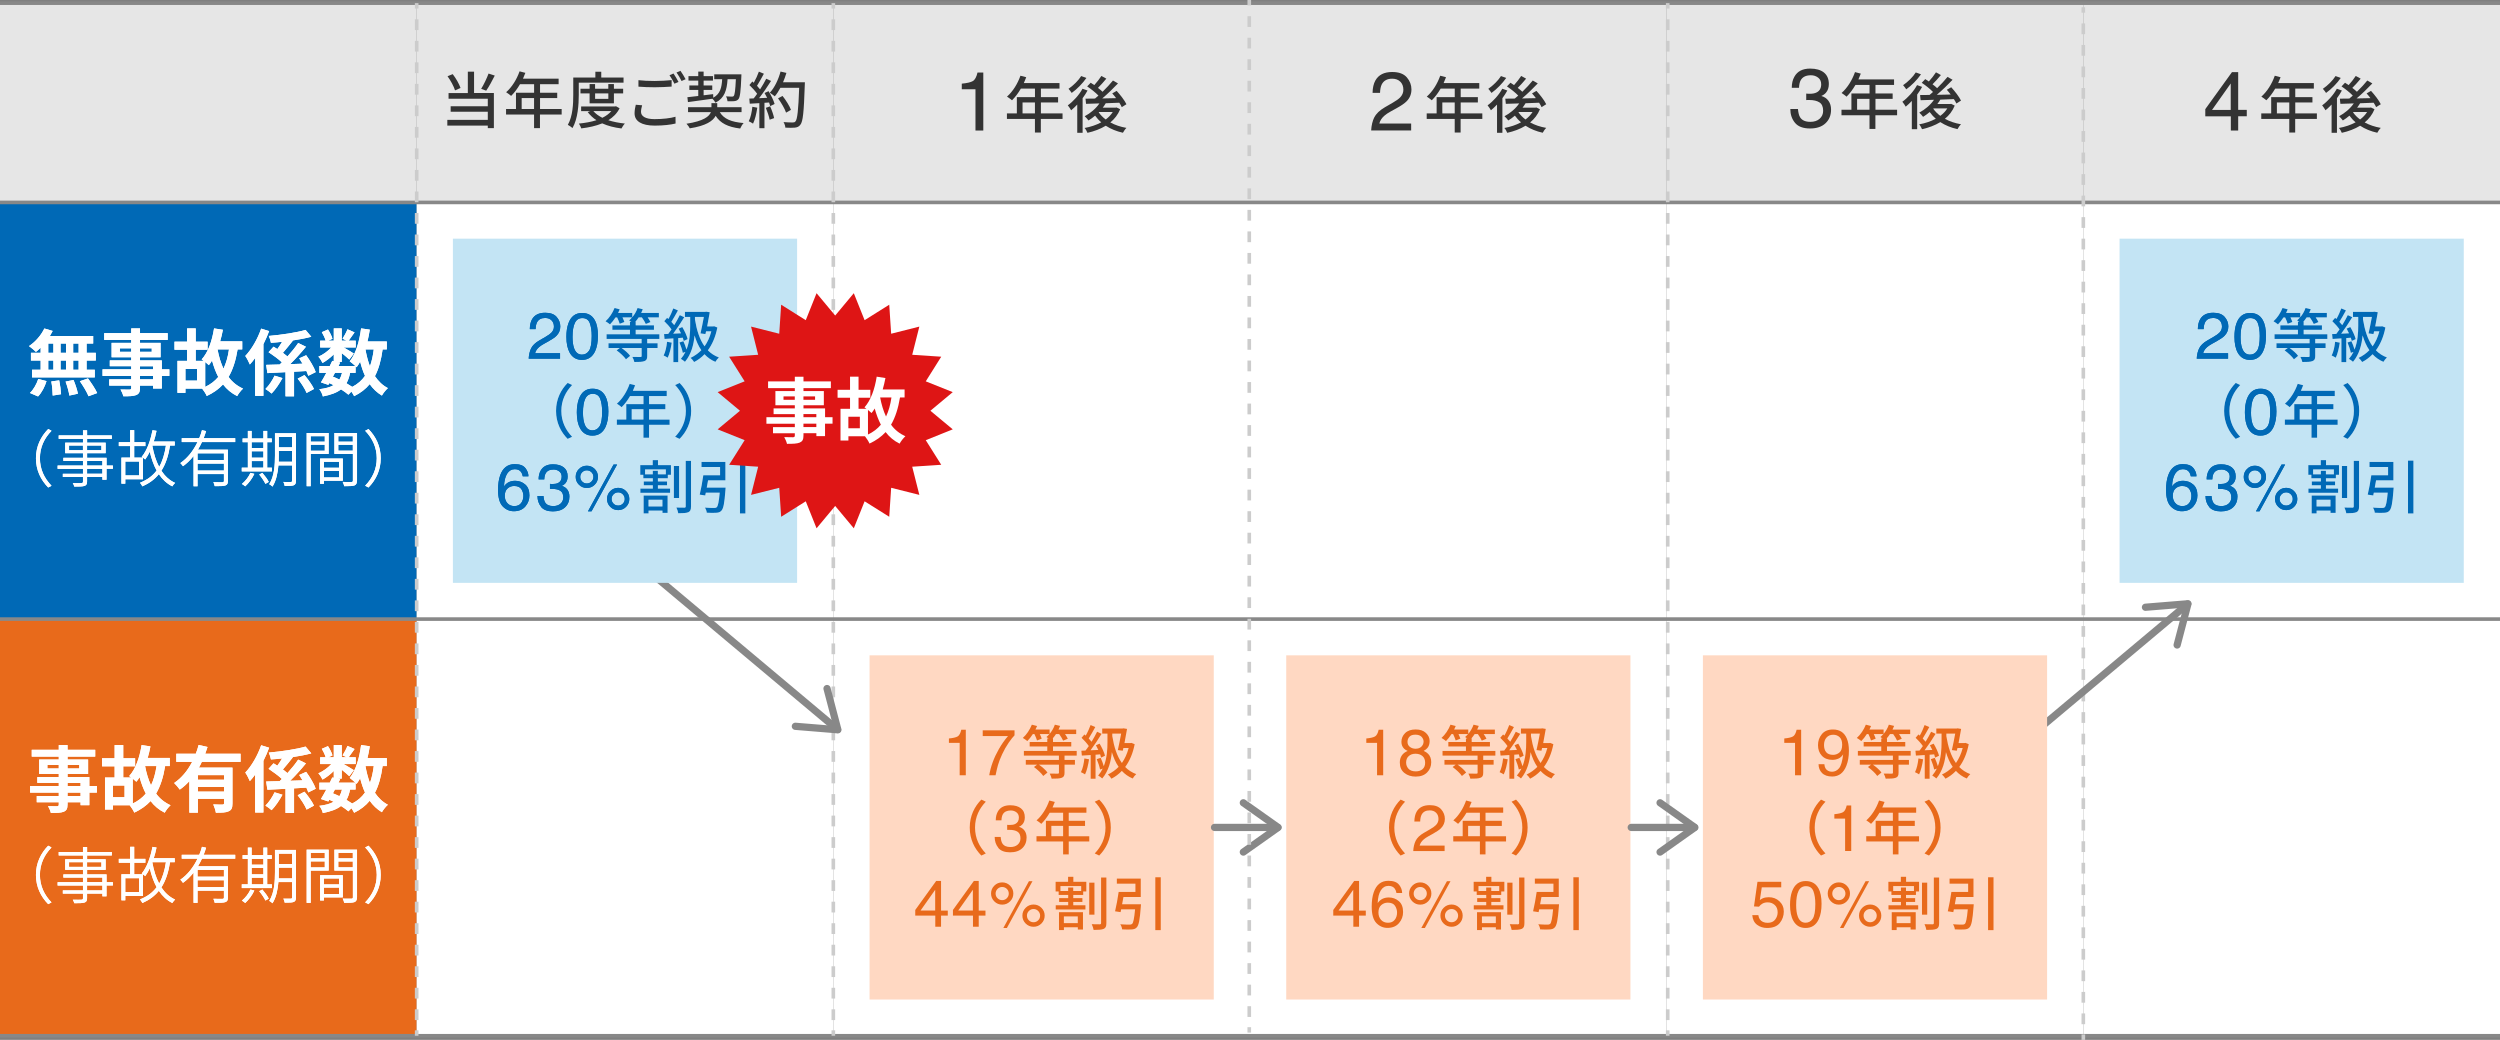 <?xml version="1.0" encoding="UTF-8"?>
<svg id="_レイヤー_2" data-name="レイヤー 2" xmlns="http://www.w3.org/2000/svg" viewBox="0 0 690 287">
  <rect x="0" y="0" width="690" height="287" fill="#808080" stroke="none"/>
  <defs>
    <style>
      .cls-1 {
        fill: #0069b6;
      }

      .cls-2 {
        fill: #e6e6e6;
      }

      .cls-3 {
        fill: #e86a1b;
      }

      .cls-4 {
        fill: #fff;
      }

      .cls-5 {
        fill: #ffd8c2;
      }

      .cls-6 {
        fill: #333;
      }

      .cls-7 {
        fill: #c3e4f4;
      }

      .cls-8 {
        fill: #de1515;
      }

      .cls-9 {
        stroke-dasharray: 0 0 2.97 2.97;
      }

      .cls-9, .cls-10, .cls-11, .cls-12 {
        fill: none;
      }

      .cls-9, .cls-11 {
        stroke: #ccc;
      }

      .cls-9, .cls-11, .cls-12 {
        stroke-miterlimit: 10;
      }

      .cls-10 {
        stroke-linecap: round;
        stroke-linejoin: round;
        stroke-width: 2px;
      }

      .cls-10, .cls-12 {
        stroke: #888;
      }
    </style>
  </defs>
  <g id="_レイヤー_1-2" data-name="レイヤー 1">
    <g>
      <rect class="cls-1" y="55.87" width="115" height="115"/>
      <rect class="cls-4" x="115" y="55.87" width="115" height="115"/>
      <rect class="cls-4" x="230" y="55.87" width="115" height="115"/>
      <rect class="cls-4" x="345" y="55.87" width="115" height="115"/>
      <rect class="cls-4" x="460" y="55.87" width="115" height="115"/>
      <rect class="cls-4" x="575" y="55.87" width="115" height="115"/>
      <rect class="cls-7" x="585" y="65.87" width="95" height="95"/>
      <rect class="cls-2" y=".87" width="115" height="55"/>
      <rect class="cls-2" x="115" y=".87" width="115" height="55"/>
      <rect class="cls-2" x="230" y=".87" width="115" height="55"/>
      <rect class="cls-2" x="345" y=".87" width="115" height="55"/>
      <rect class="cls-2" x="460" y=".87" width="115" height="55"/>
      <rect class="cls-2" x="575" y=".87" width="115" height="55"/>
      <rect class="cls-3" y="170.87" width="115" height="115"/>
      <rect class="cls-4" x="115" y="170.87" width="115" height="115"/>
      <rect class="cls-4" x="230" y="170.87" width="115" height="115"/>
      <rect class="cls-5" x="240" y="180.87" width="95" height="95"/>
      <rect class="cls-4" x="345" y="170.87" width="115" height="115"/>
      <rect class="cls-5" x="355" y="180.87" width="95" height="95"/>
      <rect class="cls-4" x="460" y="170.87" width="115" height="115"/>
      <rect class="cls-4" x="575" y="170.87" width="115" height="115"/>
      <g>
        <g>
          <path class="cls-4" d="m11.22,95.96c-.44.42-.86.82-1.3,1.16-.44-.44-1.36-1.22-1.92-1.6,1.72-1.12,3.34-2.96,4.24-4.86l2.3.68c-.24.48-.5.94-.78,1.4h11.96v2.08h-1.82v2.56h2.54v2.12h-2.54v2.54h2.26v2.12H8.84v-2.12h2.38v-2.54h-2.68v-2.12h2.68v-1.42Zm-2.96,12.5c.92-.84,1.82-2.4,2.3-3.86l2.28.58c-.46,1.54-1.32,3.2-2.34,4.24l-2.24-.96Zm5.06-11.08h1.42v-2.56h-1.42v2.56Zm0,4.66h1.42v-2.54h-1.42v2.54Zm3.02,2.94c.26,1.24.48,2.86.52,3.82l-2.32.38c0-.98-.14-2.64-.38-3.9l2.18-.3Zm1.88-7.6v-2.56h-1.5v2.56h1.5Zm-1.5,2.12v2.54h1.5v-2.54h-1.5Zm3.58,5.38c.5,1.2,1.02,2.78,1.2,3.78l-2.36.52c-.12-.98-.58-2.62-1.04-3.86l2.2-.44Zm1.4-10.06h-1.5v2.56h1.5v-2.56Zm0,4.68h-1.5v2.54h1.5v-2.54Zm2.58,4.94c.9,1.22,2.04,2.9,2.54,4.04l-2.38.88c-.42-1.08-1.5-2.86-2.4-4.14l2.24-.78Z"/>
          <path class="cls-4" d="m46.74,103.76h-2.08v3.48h-2.42v-.82h-3.6v.62c0,1.18-.28,1.66-1.06,2-.76.3-1.84.34-3.54.34-.12-.56-.48-1.38-.78-1.88.96.04,2.14.04,2.46.04.38-.02.5-.14.5-.5v-.62h-6.08v-1.72h6.08v-.94h-7.92v-1.82h7.92v-.86h-5.92v-1.6h5.92v-.88h-5.42v-3.96h5.42v-.82h-7.46v-1.88h7.46v-1.3h2.42v1.3h7.64v1.88h-7.64v.82h5.68v3.96h-5.68v.88h6.02v2.46h2.08v1.82Zm-10.52-6.66v-.96h-3.14v.96h3.14Zm2.42-.96v.96h3.24v-.96h-3.24Zm0,5.8h3.6v-.86h-3.6v.86Zm3.6,1.82h-3.6v.94h3.6v-.94Z"/>
          <path class="cls-4" d="m65.58,96.44c-.5,3.04-1.3,5.56-2.5,7.6,1.02,1.4,2.36,2.48,4,3.22-.54.46-1.28,1.42-1.62,2.06-1.6-.8-2.88-1.88-3.9-3.22-1.2,1.3-2.68,2.34-4.5,3.2-.2-.54-.84-1.52-1.26-2.04h-4.62v1.18h-2.2v-8.84h2.66v-3.08h-3.48v-2.22h3.48v-3.66h2.38v3.66h3.28v2.22h-3.28v3.08h2.2c-.2-.16-.4-.3-.56-.4,1.78-1.94,2.88-5.14,3.42-8.56l2.44.38c-.2,1.08-.46,2.16-.76,3.18h6.1v2.24h-1.28Zm-11.2,5.38h-3.2v3.22h3.2v-3.22Zm2.26,4.96c1.48-.7,2.66-1.62,3.6-2.74-.7-1.34-1.26-2.86-1.72-4.52-.28.46-.58.9-.88,1.26-.22-.2-.6-.54-1-.86v6.86Zm3.4-10.34c.36,1.94.9,3.74,1.64,5.32.72-1.5,1.22-3.26,1.52-5.32h-3.16Z"/>
          <path class="cls-4" d="m74.28,91.38c-.44,1.2-.98,2.42-1.58,3.62v14.26h-2.28v-10.46c-.48.66-.96,1.26-1.46,1.8-.22-.54-.86-1.82-1.26-2.36,1.74-1.82,3.4-4.68,4.38-7.54l2.2.68Zm3.68,12.98c-.8,1.48-1.92,3.16-3,4.26-.42-.38-1.2-.96-1.7-1.26,1-.96,2-2.52,2.52-3.68l2.18.68Zm7.12-.64c-.12-.38-.3-.84-.52-1.32-1.14.06-2.28.12-3.4.2v6.78h-2.36v-6.66l-5,.26-.34-2.28c1.06-.02,2.34-.06,3.74-.1.2-.2.4-.38.6-.6-.96-.9-2.46-2-3.68-2.8l1.38-1.52c.32.2.68.42,1.04.66.44-.6.92-1.3,1.32-2-1.04.12-2.08.22-3.08.28-.08-.52-.36-1.4-.6-1.9,3.58-.32,7.64-.92,10.16-1.66l1.58,1.88c-1.54.42-3.34.76-5.2,1.04l.1.06c-.92,1.14-1.9,2.4-2.74,3.34.46.34.9.68,1.26,1,1.12-1.24,2.18-2.56,2.96-3.72l2.14,1.04c-1.3,1.6-2.86,3.34-4.36,4.8,1.12-.04,2.26-.08,3.42-.12-.3-.52-.62-1.02-.92-1.48l1.92-.86c1.04,1.44,2.2,3.36,2.64,4.66l-2.06,1.02Zm-1.04-.2c.98,1.16,2.14,2.76,2.62,3.84l-2.04,1.1c-.4-1.08-1.5-2.74-2.46-3.96l1.88-.98Z"/>
          <path class="cls-4" d="m105.6,96.44c-.4,2.92-1.06,5.36-2.12,7.38.94,1.4,2.1,2.54,3.58,3.3-.56.48-1.3,1.4-1.66,2.06-1.36-.82-2.46-1.88-3.36-3.16-1.12,1.36-2.52,2.44-4.3,3.32-.14-.32-.44-.8-.76-1.26l-.82.86c-.52-.46-1.24-.98-2.04-1.48-1.18.94-2.82,1.52-5.02,1.96-.14-.68-.56-1.5-.98-2,1.7-.2,2.98-.54,3.96-1.12-.38-.2-.78-.38-1.18-.56l-.28.48-2.04-.68c.44-.72.96-1.64,1.48-2.62h-1.92v-1.9h2.88c.24-.5.48-.98.68-1.42l.42.08v-1.88c-.94.94-2.06,1.8-3.1,2.38-.24-.52-.74-1.32-1.16-1.74,1.24-.5,2.6-1.48,3.58-2.54h-3.08v-1.88h1.52c-.2-.7-.62-1.62-1.06-2.34l1.7-.74c.52.8,1.06,1.84,1.24,2.56l-1.14.52h1.5v-3.38h2.2v3.38h1.32l-1.1-.54c.46-.7,1.06-1.82,1.36-2.6l1.96.86c-.6.82-1.18,1.66-1.64,2.28h1.96v1.88h-3.34c.98.54,2.4,1.4,2.82,1.68l-1.26,1.66c-.46-.46-1.3-1.16-2.08-1.78v2.44h-1.2l.76.16-.46.96h4.66c-.48-.44-1.16-1.02-1.56-1.3,1.7-2.08,2.66-5.48,3.14-9.08l2.4.34c-.18,1.12-.38,2.2-.64,3.26h5.34v2.2h-1.16Zm-13.72,7.52c.6.24,1.2.5,1.8.8.3-.52.54-1.12.72-1.84h-1.96l-.56,1.04Zm4.74-1.04c-.22,1.12-.54,2.06-1,2.86.58.34,1.14.68,1.6,1,1.5-.78,2.64-1.78,3.52-3.04-.54-1.18-.98-2.5-1.34-3.92-.3.56-.64,1.08-.98,1.54-.08-.08-.18-.18-.28-.28v1.84h-1.52Zm4.24-6.48c.3,1.66.7,3.24,1.24,4.66.5-1.36.84-2.9,1.06-4.66h-2.3Z"/>
          <path class="cls-4" d="m9.92,126.48c0-3.26,1.31-5.95,3.38-8.07l.92.49c-2.01,2.06-3.2,4.59-3.2,7.58s1.19,5.52,3.2,7.58l-.92.49c-2.07-2.12-3.38-4.81-3.38-8.07Z"/>
          <path class="cls-4" d="m31.15,129.39h-1.75v3.01h-1.14v-.76h-4.23v1.26c0,.76-.22,1.04-.71,1.21-.53.17-1.41.19-2.82.19-.05-.29-.25-.7-.41-.97,1.07.03,2.09.02,2.38,0,.32-.02.43-.1.43-.42v-1.26h-5.56v-.88h5.56v-1.36h-7v-.92h7v-1.27h-5.41v-.87h5.41v-1.26h-4.91v-2.92h4.91v-1.05h-6.7v-.95h6.7v-1.39h1.14v1.39h6.82v.95h-6.82v1.05h5.12v2.92h-5.12v1.26h5.37v2.14h1.75v.92Zm-8.26-5.13v-1.29h-3.83v1.29h3.83Zm1.14-1.29v1.29h3.96v-1.29h-3.96Zm0,5.51h4.23v-1.27h-4.23v1.27Zm4.23.92h-4.23v1.36h4.23v-1.36Z"/>
          <path class="cls-4" d="m46.94,122.96c-.46,2.86-1.22,5.13-2.4,6.97.99,1.48,2.23,2.65,3.79,3.35-.25.22-.59.65-.78.95-1.51-.76-2.72-1.9-3.71-3.37-1.14,1.43-2.62,2.52-4.54,3.38-.12-.27-.46-.76-.66-1,2.01-.8,3.48-1.9,4.59-3.37-.82-1.5-1.43-3.25-1.89-5.2-.39.8-.8,1.51-1.27,2.14-.12-.12-.37-.32-.61-.49v5.95h-4.88v1.22h-1.07v-7.19h2.41v-3.18h-3.13v-1.07h3.13v-3.33h1.12v3.33h3.09v1.07h-3.09v3.18h2.4c-.12-.08-.24-.17-.32-.22,1.45-1.73,2.41-4.49,2.96-7.34l1.12.17c-.2,1-.46,2.01-.77,2.96h5.8v1.09h-1.29Zm-8.55,4.42h-3.81v3.83h3.81v-3.83Zm3.65-4.33c.39,2.16,1,4.15,1.89,5.81.92-1.6,1.51-3.54,1.87-5.9h-3.72l-.03.08Z"/>
          <path class="cls-4" d="m55.73,122.03c-.32.7-.7,1.41-1.09,2.07h8.26v8.65c0,.71-.17,1.05-.7,1.24-.53.19-1.46.19-2.94.19-.05-.32-.22-.78-.37-1.11,1.17.05,2.21.03,2.5.03.31-.02.41-.12.41-.37v-1.89h-7.28v3.37h-1.1v-8.35c-.85,1.07-1.82,2.04-2.92,2.82-.15-.25-.51-.66-.73-.87,2.06-1.41,3.64-3.52,4.74-5.8h-4.35v-1.07h4.83c.31-.73.56-1.48.75-2.21l1.14.25c-.2.66-.42,1.31-.68,1.96h8.72v1.07h-9.18Zm6.07,3.09h-7.28v1.85h7.28v-1.85Zm0,4.74v-1.9h-7.28v1.9h7.28Z"/>
          <path class="cls-4" d="m75.04,130.1h-8.31v-1.02h1.68v-7.04h-1.45v-1.02h1.45v-2.09h1.04v2.09h3.25v-2.09h1.05v2.09h1.26v1.02h-1.26v7.04h1.29v1.02Zm-4.84.68c-.59,1.31-1.58,2.6-2.52,3.45-.2-.19-.65-.51-.92-.66.95-.76,1.85-1.92,2.36-3.06l1.07.27Zm-.75-8.74v1.6h3.25v-1.6h-3.25Zm0,4.28h3.25v-1.77h-3.25v1.77Zm0,2.75h3.25v-1.82h-3.25v1.82Zm2.96,1.44c.68.77,1.45,1.82,1.77,2.5l-.92.54c-.31-.68-1.05-1.79-1.72-2.58l.87-.46Zm9.28,2.18c0,.71-.17,1.05-.61,1.24-.46.19-1.24.2-2.5.2-.05-.31-.2-.8-.36-1.11.93.03,1.79.03,2.04.02.25-.02.34-.08.34-.36v-4.23h-3.76c-.17,2.02-.59,4.2-1.63,5.85-.19-.2-.65-.56-.9-.66,1.44-2.26,1.58-5.49,1.58-7.92v-6.14h5.8v13.11Zm-1.09-5.25v-2.96h-3.65v1.24c0,.53-.02,1.12-.03,1.72h3.69Zm-3.65-6.82v2.84h3.65v-2.84h-3.65Z"/>
          <path class="cls-4" d="m85.75,125.29v8.91h-1.11v-14.69h6.07v5.78h-4.96Zm0-4.9v1.51h3.89v-1.51h-3.89Zm3.89,4.01v-1.65h-3.89v1.65h3.89Zm-.24,8.28v.85h-1.05v-6.97h6.27v6.12h-5.22Zm0-5.22v1.63h4.17v-1.63h-4.17Zm4.17,4.3v-1.79h-4.17v1.79h4.17Zm4.95.87c0,.76-.19,1.16-.71,1.36-.51.17-1.41.2-2.8.2-.07-.32-.25-.87-.42-1.17,1.07.03,2.11.03,2.4.02.31-.02.41-.1.41-.41v-7.34h-5.1v-5.78h6.24v13.12Zm-5.15-12.24v1.51h4.01v-1.51h-4.01Zm4.01,4v-1.63h-4.01v1.63h4.01Z"/>
          <path class="cls-4" d="m105.08,126.48c0,3.26-1.31,5.95-3.38,8.07l-.92-.49c2.01-2.06,3.2-4.59,3.2-7.58s-1.19-5.52-3.2-7.58l.92-.49c2.07,2.12,3.38,4.81,3.38,8.07Z"/>
        </g>
        <g>
          <path class="cls-4" d="m11.22,95.96c-.44.42-.86.82-1.3,1.16-.44-.44-1.36-1.22-1.92-1.6,1.72-1.12,3.34-2.96,4.24-4.86l2.3.68c-.24.48-.5.94-.78,1.4h11.96v2.08h-1.82v2.56h2.54v2.12h-2.54v2.54h2.26v2.12H8.84v-2.12h2.38v-2.54h-2.68v-2.12h2.68v-1.42Zm-2.96,12.5c.92-.84,1.82-2.4,2.3-3.86l2.28.58c-.46,1.54-1.32,3.2-2.34,4.24l-2.24-.96Zm5.06-11.08h1.42v-2.56h-1.42v2.56Zm0,4.66h1.42v-2.54h-1.42v2.54Zm3.02,2.94c.26,1.24.48,2.86.52,3.82l-2.32.38c0-.98-.14-2.64-.38-3.9l2.18-.3Zm1.88-7.6v-2.56h-1.5v2.56h1.5Zm-1.5,2.12v2.54h1.5v-2.54h-1.5Zm3.58,5.38c.5,1.2,1.02,2.78,1.2,3.78l-2.36.52c-.12-.98-.58-2.62-1.04-3.86l2.2-.44Zm1.4-10.06h-1.5v2.56h1.5v-2.56Zm0,4.68h-1.5v2.54h1.5v-2.54Zm2.58,4.94c.9,1.22,2.04,2.9,2.54,4.04l-2.38.88c-.42-1.08-1.5-2.86-2.4-4.14l2.24-.78Z"/>
          <path class="cls-4" d="m46.74,103.76h-2.08v3.48h-2.42v-.82h-3.6v.62c0,1.18-.28,1.66-1.06,2-.76.3-1.84.34-3.54.34-.12-.56-.48-1.38-.78-1.88.96.04,2.14.04,2.46.04.38-.02.5-.14.5-.5v-.62h-6.08v-1.72h6.08v-.94h-7.92v-1.82h7.92v-.86h-5.92v-1.6h5.92v-.88h-5.42v-3.96h5.42v-.82h-7.46v-1.88h7.46v-1.3h2.42v1.3h7.64v1.88h-7.64v.82h5.68v3.96h-5.68v.88h6.02v2.46h2.08v1.82Zm-10.52-6.66v-.96h-3.14v.96h3.14Zm2.42-.96v.96h3.24v-.96h-3.24Zm0,5.8h3.6v-.86h-3.6v.86Zm3.6,1.82h-3.6v.94h3.6v-.94Z"/>
          <path class="cls-4" d="m65.58,96.44c-.5,3.04-1.3,5.56-2.5,7.6,1.02,1.4,2.36,2.48,4,3.22-.54.46-1.28,1.42-1.62,2.06-1.6-.8-2.88-1.88-3.9-3.22-1.2,1.3-2.68,2.34-4.5,3.2-.2-.54-.84-1.52-1.26-2.04h-4.62v1.18h-2.2v-8.84h2.66v-3.08h-3.48v-2.22h3.48v-3.66h2.38v3.66h3.28v2.22h-3.28v3.08h2.2c-.2-.16-.4-.3-.56-.4,1.78-1.94,2.88-5.14,3.42-8.56l2.44.38c-.2,1.08-.46,2.16-.76,3.18h6.1v2.24h-1.28Zm-11.2,5.38h-3.2v3.22h3.2v-3.22Zm2.26,4.96c1.48-.7,2.66-1.62,3.6-2.74-.7-1.34-1.26-2.86-1.72-4.52-.28.46-.58.9-.88,1.26-.22-.2-.6-.54-1-.86v6.86Zm3.4-10.34c.36,1.94.9,3.74,1.64,5.32.72-1.5,1.22-3.26,1.52-5.32h-3.16Z"/>
          <path class="cls-4" d="m74.28,91.38c-.44,1.2-.98,2.42-1.58,3.62v14.26h-2.28v-10.46c-.48.66-.96,1.26-1.46,1.8-.22-.54-.86-1.82-1.26-2.36,1.74-1.82,3.4-4.68,4.38-7.54l2.2.68Zm3.68,12.98c-.8,1.48-1.92,3.16-3,4.26-.42-.38-1.2-.96-1.7-1.26,1-.96,2-2.52,2.52-3.68l2.18.68Zm7.12-.64c-.12-.38-.3-.84-.52-1.32-1.14.06-2.28.12-3.4.2v6.78h-2.36v-6.66l-5,.26-.34-2.28c1.06-.02,2.34-.06,3.74-.1.2-.2.4-.38.6-.6-.96-.9-2.46-2-3.68-2.8l1.38-1.52c.32.2.68.42,1.04.66.44-.6.92-1.3,1.32-2-1.04.12-2.08.22-3.08.28-.08-.52-.36-1.4-.6-1.9,3.58-.32,7.64-.92,10.16-1.66l1.58,1.88c-1.54.42-3.34.76-5.2,1.04l.1.06c-.92,1.14-1.9,2.4-2.74,3.34.46.34.9.68,1.26,1,1.12-1.24,2.18-2.56,2.96-3.72l2.14,1.04c-1.3,1.6-2.86,3.34-4.36,4.8,1.12-.04,2.26-.08,3.42-.12-.3-.52-.62-1.02-.92-1.48l1.92-.86c1.04,1.44,2.2,3.36,2.64,4.66l-2.06,1.02Zm-1.04-.2c.98,1.16,2.14,2.76,2.62,3.84l-2.04,1.1c-.4-1.08-1.5-2.74-2.46-3.96l1.88-.98Z"/>
          <path class="cls-4" d="m105.6,96.44c-.4,2.92-1.06,5.36-2.12,7.38.94,1.4,2.1,2.54,3.58,3.3-.56.48-1.3,1.4-1.66,2.06-1.36-.82-2.46-1.88-3.36-3.16-1.12,1.36-2.52,2.44-4.3,3.32-.14-.32-.44-.8-.76-1.26l-.82.86c-.52-.46-1.24-.98-2.04-1.48-1.18.94-2.82,1.52-5.02,1.96-.14-.68-.56-1.5-.98-2,1.7-.2,2.98-.54,3.96-1.12-.38-.2-.78-.38-1.18-.56l-.28.48-2.04-.68c.44-.72.96-1.64,1.48-2.62h-1.92v-1.9h2.88c.24-.5.48-.98.68-1.42l.42.08v-1.88c-.94.94-2.06,1.8-3.1,2.38-.24-.52-.74-1.32-1.16-1.74,1.24-.5,2.6-1.48,3.58-2.54h-3.08v-1.88h1.52c-.2-.7-.62-1.62-1.06-2.34l1.7-.74c.52.8,1.06,1.84,1.24,2.56l-1.14.52h1.5v-3.38h2.2v3.38h1.32l-1.1-.54c.46-.7,1.06-1.82,1.36-2.6l1.96.86c-.6.82-1.18,1.66-1.64,2.28h1.96v1.88h-3.34c.98.54,2.4,1.4,2.82,1.68l-1.26,1.66c-.46-.46-1.3-1.16-2.08-1.78v2.44h-1.2l.76.16-.46.96h4.66c-.48-.44-1.16-1.02-1.56-1.3,1.7-2.08,2.66-5.48,3.14-9.08l2.4.34c-.18,1.12-.38,2.2-.64,3.26h5.34v2.2h-1.16Zm-13.72,7.52c.6.24,1.2.5,1.8.8.3-.52.54-1.12.72-1.84h-1.96l-.56,1.04Zm4.74-1.04c-.22,1.12-.54,2.06-1,2.86.58.34,1.14.68,1.6,1,1.5-.78,2.64-1.78,3.52-3.04-.54-1.18-.98-2.5-1.34-3.92-.3.56-.64,1.08-.98,1.54-.08-.08-.18-.18-.28-.28v1.84h-1.52Zm4.24-6.48c.3,1.66.7,3.24,1.24,4.66.5-1.36.84-2.9,1.06-4.66h-2.3Z"/>
          <path class="cls-4" d="m9.92,126.48c0-3.26,1.31-5.95,3.38-8.07l.92.49c-2.01,2.06-3.2,4.59-3.2,7.58s1.19,5.52,3.2,7.58l-.92.49c-2.07-2.12-3.38-4.81-3.38-8.07Z"/>
          <path class="cls-4" d="m31.15,129.39h-1.75v3.01h-1.14v-.76h-4.23v1.26c0,.76-.22,1.04-.71,1.21-.53.17-1.41.19-2.82.19-.05-.29-.25-.7-.41-.97,1.07.03,2.09.02,2.38,0,.32-.02.43-.1.43-.42v-1.26h-5.56v-.88h5.56v-1.36h-7v-.92h7v-1.27h-5.41v-.87h5.41v-1.26h-4.91v-2.92h4.91v-1.05h-6.7v-.95h6.7v-1.39h1.14v1.39h6.82v.95h-6.82v1.05h5.12v2.92h-5.12v1.26h5.37v2.14h1.75v.92Zm-8.26-5.13v-1.29h-3.83v1.29h3.83Zm1.14-1.29v1.29h3.96v-1.29h-3.96Zm0,5.51h4.23v-1.27h-4.23v1.27Zm4.23.92h-4.23v1.36h4.23v-1.36Z"/>
          <path class="cls-4" d="m46.94,122.96c-.46,2.86-1.22,5.13-2.4,6.97.99,1.48,2.23,2.65,3.79,3.35-.25.22-.59.65-.78.95-1.51-.76-2.72-1.9-3.71-3.37-1.14,1.43-2.62,2.52-4.54,3.38-.12-.27-.46-.76-.66-1,2.01-.8,3.48-1.9,4.59-3.37-.82-1.5-1.43-3.25-1.89-5.2-.39.8-.8,1.51-1.27,2.14-.12-.12-.37-.32-.61-.49v5.95h-4.88v1.22h-1.07v-7.19h2.41v-3.18h-3.13v-1.07h3.13v-3.33h1.12v3.33h3.09v1.07h-3.09v3.18h2.4c-.12-.08-.24-.17-.32-.22,1.45-1.73,2.41-4.49,2.96-7.34l1.12.17c-.2,1-.46,2.01-.77,2.96h5.8v1.09h-1.29Zm-8.55,4.42h-3.81v3.83h3.81v-3.83Zm3.65-4.33c.39,2.16,1,4.15,1.89,5.81.92-1.6,1.51-3.54,1.87-5.9h-3.72l-.03.08Z"/>
          <path class="cls-4" d="m55.73,122.03c-.32.7-.7,1.41-1.09,2.07h8.26v8.65c0,.71-.17,1.05-.7,1.24-.53.19-1.46.19-2.94.19-.05-.32-.22-.78-.37-1.11,1.17.05,2.21.03,2.5.03.31-.02.41-.12.41-.37v-1.89h-7.28v3.37h-1.1v-8.35c-.85,1.07-1.82,2.04-2.92,2.82-.15-.25-.51-.66-.73-.87,2.06-1.41,3.64-3.52,4.74-5.8h-4.35v-1.07h4.83c.31-.73.56-1.48.75-2.21l1.14.25c-.2.66-.42,1.31-.68,1.96h8.72v1.07h-9.18Zm6.07,3.09h-7.28v1.85h7.28v-1.85Zm0,4.74v-1.9h-7.28v1.9h7.28Z"/>
          <path class="cls-4" d="m75.04,130.1h-8.31v-1.02h1.68v-7.04h-1.45v-1.02h1.45v-2.09h1.04v2.09h3.25v-2.09h1.05v2.09h1.26v1.02h-1.26v7.04h1.29v1.02Zm-4.84.68c-.59,1.31-1.58,2.6-2.52,3.45-.2-.19-.65-.51-.92-.66.95-.76,1.85-1.92,2.36-3.06l1.07.27Zm-.75-8.74v1.6h3.25v-1.6h-3.25Zm0,4.28h3.25v-1.77h-3.25v1.77Zm0,2.75h3.25v-1.82h-3.25v1.82Zm2.96,1.44c.68.77,1.45,1.82,1.77,2.5l-.92.54c-.31-.68-1.05-1.79-1.72-2.58l.87-.46Zm9.28,2.18c0,.71-.17,1.05-.61,1.24-.46.19-1.24.2-2.5.2-.05-.31-.2-.8-.36-1.11.93.03,1.79.03,2.04.02.25-.02.34-.08.34-.36v-4.23h-3.76c-.17,2.02-.59,4.2-1.63,5.85-.19-.2-.65-.56-.9-.66,1.44-2.26,1.58-5.49,1.58-7.92v-6.14h5.8v13.11Zm-1.09-5.25v-2.96h-3.65v1.24c0,.53-.02,1.12-.03,1.72h3.69Zm-3.65-6.82v2.84h3.65v-2.84h-3.65Z"/>
          <path class="cls-4" d="m85.75,125.29v8.91h-1.11v-14.69h6.07v5.78h-4.96Zm0-4.9v1.51h3.89v-1.51h-3.89Zm3.89,4.01v-1.65h-3.89v1.65h3.89Zm-.24,8.28v.85h-1.05v-6.97h6.27v6.12h-5.22Zm0-5.22v1.63h4.17v-1.63h-4.17Zm4.17,4.3v-1.79h-4.17v1.79h4.17Zm4.95.87c0,.76-.19,1.16-.71,1.36-.51.17-1.41.2-2.8.2-.07-.32-.25-.87-.42-1.17,1.07.03,2.11.03,2.4.02.31-.02.41-.1.41-.41v-7.34h-5.1v-5.78h6.24v13.12Zm-5.15-12.24v1.51h4.01v-1.51h-4.01Zm4.01,4v-1.63h-4.01v1.63h4.01Z"/>
          <path class="cls-4" d="m105.08,126.48c0,3.26-1.31,5.95-3.38,8.07l-.92-.49c2.01-2.06,3.2-4.59,3.2-7.58s-1.19-5.52-3.2-7.58l.92-.49c2.07,2.12,3.38,4.81,3.38,8.07Z"/>
        </g>
      </g>
      <g>
        <path class="cls-3" d="m261.9,205.04v-1.22c1.15-.11,1.95-.3,2.4-.56s.79-.88,1.01-1.86h1.25v12.57h-1.69v-8.94h-2.97Z"/>
        <path class="cls-3" d="m280.01,201.57v1.38c-.41.39-.94,1.08-1.62,2.05-.67.97-1.27,2.03-1.79,3.16-.51,1.1-.9,2.1-1.16,3-.17.58-.39,1.52-.66,2.81h-1.75c.4-2.41,1.28-4.81,2.64-7.19.8-1.4,1.65-2.61,2.54-3.62h-6.98v-1.59h8.78Z"/>
        <path class="cls-3" d="m293.81,208.54v1.21h2.87v1.29h-2.87v2.23c0,.79-.19,1.19-.79,1.4-.6.23-1.49.24-2.76.24-.08-.42-.34-1.03-.55-1.4.97.03,1.92.03,2.2.02.29-.02.36-.06.36-.29v-2.2h-5.54c.9.63,1.91,1.5,2.37,2.18l-1.16.95c-.48-.74-1.6-1.76-2.57-2.47l.87-.66h-3.12v-1.29h9.14v-1.21h-9.67v-1.28h6.46v-1.23h-4.86v-1.24h4.86v-.97h.39c-.23-.16-.45-.31-.63-.4.29-.24.56-.5.81-.81h-2.63c.21.45.42.92.52,1.26l-1.29.5c-.13-.45-.42-1.16-.71-1.76h-.45c-.47.73-1,1.4-1.52,1.92-.27-.24-.89-.66-1.24-.86,1.02-.89,1.95-2.29,2.49-3.66l1.44.37c-.13.34-.29.66-.45.98h3.91v1.2c.61-.74,1.15-1.63,1.45-2.55l1.45.34c-.13.35-.27.68-.44,1.02h4.88v1.24h-3.08c.31.45.6.9.76,1.28l-1.29.53c-.19-.47-.65-1.21-1.08-1.81h-.89c-.29.45-.6.84-.92,1.21h.1v.97h5.04v1.24h-5.04v1.23h6.54v1.28h-3.33Z"/>
        <path class="cls-3" d="m300.58,209.56c-.23,1.53-.6,3.13-1.11,4.17-.24-.18-.82-.48-1.13-.61.5-.97.81-2.41.95-3.79l1.29.24Zm1.79-1.26v6.63h-1.34v-6.54l-2.44.15-.13-1.34,1.15-.05c.29-.37.6-.81.9-1.24-.5-.73-1.29-1.62-2-2.28l.79-.92c.11.1.24.21.36.32.52-.9,1.03-2.05,1.34-2.92l1.29.56c-.58,1.03-1.23,2.26-1.81,3.15.29.31.57.61.79.9.58-.95,1.13-1.94,1.53-2.76l1.23.58c-.87,1.45-2.02,3.18-3.05,4.54l2.15-.1c-.21-.45-.44-.89-.66-1.29l1.02-.44c.63,1.05,1.28,2.44,1.49,3.33l-1.08.52c-.05-.26-.14-.57-.26-.9l-1.26.1Zm10.8-2.91c-.5,2.6-1.42,4.68-2.62,6.3.84.86,1.84,1.52,3.05,1.97-.31.26-.76.82-.97,1.21-1.19-.5-2.18-1.21-3-2.1-.86.9-1.82,1.61-2.87,2.15-.19-.32-.68-.92-.99-1.15,1.1-.52,2.1-1.23,2.97-2.11-.81-1.16-1.4-2.55-1.87-4.08-.23,2.44-.87,5.18-2.65,7.28-.24-.23-.79-.63-1.13-.81.52-.6.94-1.24,1.26-1.92l-.73.26c-.15-.78-.53-1.95-.92-2.86l1.08-.36c.32.69.66,1.58.86,2.31.9-2.24,1.02-4.73,1.02-6.6v-2.41h-1.45v-1.39h5.59l.24-.06,1.02.16c-.18,1.11-.44,2.53-.71,3.91h1.65l.27-.05.9.36Zm-6.18-2.21c.47,2.91,1.26,5.47,2.65,7.41.81-1.15,1.45-2.52,1.87-4.15h-1.45l-.18.76-1.36-.18c.31-1.37.68-3.18.92-4.55h-2.45v.71Z"/>
        <path class="cls-3" d="m267.65,228.41c0-3.28,1.36-5.86,3.2-7.72l1.23.58c-1.76,1.84-2.97,4.17-2.97,7.14s1.21,5.29,2.97,7.14l-1.23.58c-1.84-1.86-3.2-4.44-3.2-7.72Z"/>
        <path class="cls-3" d="m275.54,233.99c-.67-.82-1.01-1.82-1.01-2.99h1.66c.07.82.22,1.41.46,1.78.41.66,1.15,1,2.23,1,.83,0,1.5-.22,2.01-.67.5-.45.76-1.02.76-1.73,0-.87-.27-1.48-.8-1.82-.53-.35-1.27-.52-2.22-.52-.11,0-.21,0-.32,0s-.22,0-.33.01v-1.4c.16.02.3.03.41.04s.23,0,.36,0c.59,0,1.08-.09,1.46-.28.67-.33,1-.92,1-1.76,0-.63-.22-1.11-.67-1.45s-.97-.51-1.56-.51c-1.06,0-1.79.35-2.2,1.06-.22.39-.35.94-.38,1.66h-1.57c0-.94.19-1.74.56-2.4.65-1.17,1.78-1.76,3.41-1.76,1.29,0,2.28.29,2.99.86s1.06,1.4,1.06,2.49c0,.78-.21,1.4-.63,1.89-.26.3-.59.54-1,.71.66.18,1.18.53,1.56,1.05.37.52.56,1.16.56,1.91,0,1.21-.4,2.19-1.19,2.94-.79.76-1.92,1.14-3.38,1.14s-2.58-.41-3.25-1.23Z"/>
        <path class="cls-3" d="m300.64,232.25h-5.67v3.57h-1.55v-3.57h-7.35v-1.45h2.6v-4.26h4.75v-2.23h-3.7c-.69,1.19-1.5,2.26-2.32,3.07-.29-.26-.94-.74-1.31-.97,1.49-1.28,2.78-3.33,3.52-5.47l1.52.4c-.19.5-.42,1.03-.63,1.52h9.35v1.45h-4.88v2.23h4.5v1.41h-4.5v2.86h5.67v1.45Zm-7.22-1.45v-2.86h-3.25v2.86h3.25Z"/>
        <path class="cls-3" d="m306.58,228.41c0,3.28-1.36,5.86-3.2,7.72l-1.23-.58c1.76-1.84,2.97-4.17,2.97-7.14s-1.21-5.29-2.97-7.14l1.23-.58c1.84,1.86,3.2,4.44,3.2,7.72Z"/>
        <path class="cls-3" d="m258.14,255.78v-3.08h-5.53v-1.55l5.78-8.02h1.34v8.19h1.86v1.38h-1.86v3.08h-1.59Zm-.03-4.47v-5.73l-4.04,5.73h4.04Z"/>
        <path class="cls-3" d="m268.54,255.78v-3.08h-5.53v-1.55l5.78-8.02h1.34v8.19h1.86v1.38h-1.86v3.08h-1.59Zm-.03-4.47v-5.73l-4.04,5.73h4.04Z"/>
        <path class="cls-3" d="m278.78,244.44c.6.6.9,1.33.9,2.17s-.3,1.57-.9,2.17c-.6.6-1.33.9-2.18.9s-1.57-.3-2.17-.9-.9-1.32-.9-2.17.3-1.57.9-2.17c.6-.6,1.32-.9,2.17-.9s1.58.3,2.18.9Zm-.89,3.46c.36-.36.53-.78.53-1.28s-.18-.93-.53-1.28-.79-.53-1.29-.53-.93.18-1.28.53-.53.78-.53,1.29.18.93.53,1.28.78.53,1.28.53.94-.18,1.29-.53Zm6.09-4.68h.98l-7.06,12.9h-.98l7.06-12.9Zm3.45,7.33c.6.6.9,1.32.9,2.17s-.3,1.57-.9,2.17c-.6.6-1.32.9-2.17.9s-1.58-.3-2.18-.9c-.6-.6-.9-1.32-.9-2.17s.3-1.57.9-2.17c.6-.6,1.33-.9,2.18-.9s1.57.3,2.17.9Zm-.89,3.46c.36-.36.53-.78.53-1.29s-.18-.93-.53-1.29c-.36-.36-.78-.54-1.28-.54s-.94.18-1.29.54c-.36.36-.53.78-.53,1.29s.18.93.53,1.29.79.53,1.29.53.93-.18,1.28-.53Z"/>
        <path class="cls-3" d="m296.24,243.38h3.58v2.66h-.86v.97h-2.74v.87h2.52v1.05h-2.52v.92h3.36v1.16h-8.2v-1.16h3.44v-.92h-2.5v-1.05h2.5v-.87h-2.63v-.97h-.84v-2.66h3.44v-1.39h1.45v1.39Zm-3.96,8.38h6.62v4.79h-1.42v-.63h-3.84v.77h-1.36v-4.94Zm6.13-7.2h-5.73v1.36h2.13v-.97h1.4v.97h2.2v-1.36Zm-4.78,8.36v1.86h3.84v-1.86h-3.84Zm8.44-.47h-1.44v-8.83h1.44v8.83Zm3.29-10.25v12.54c0,.94-.18,1.37-.74,1.63-.55.24-1.49.29-2.78.29-.06-.42-.29-1.13-.52-1.58.99.03,1.92.03,2.23.03.26-.02.35-.1.35-.37v-12.54h1.45Z"/>
        <path class="cls-3" d="m314.91,249.61s-.02.47-.05.66c-.27,3.65-.56,5.13-1.13,5.7-.39.42-.84.53-1.49.56-.55.05-1.53.03-2.53-.02-.03-.4-.23-1-.52-1.41,1.05.08,2.08.1,2.52.1.32,0,.53-.03.73-.18.36-.31.61-1.5.84-4.04h-3.84l-.16.77-1.52-.23c.34-1.4.76-3.65.99-5.34h4.63v-2.28h-5.13v-1.4h6.6v5.08h-4.78c-.11.66-.24,1.36-.37,2h5.21Zm5.46-7.49v14.59h-1.5v-14.59h1.5Z"/>
      </g>
      <g>
        <path class="cls-3" d="m377.1,205.04v-1.22c1.15-.11,1.94-.3,2.4-.56.45-.26.79-.88,1.01-1.86h1.25v12.57h-1.69v-8.94h-2.97Z"/>
        <path class="cls-3" d="m387.49,206.59c-.46-.47-.7-1.08-.7-1.83,0-.94.34-1.75,1.02-2.42.68-.68,1.65-1.01,2.9-1.01s2.16.32,2.84.96c.69.64,1.03,1.38,1.03,2.23,0,.79-.2,1.42-.6,1.91-.22.28-.57.55-1.04.81.53.24.94.52,1.24.83.56.59.84,1.35.84,2.29,0,1.11-.37,2.05-1.12,2.82s-1.8,1.16-3.16,1.16c-1.23,0-2.27-.33-3.12-1-.85-.67-1.27-1.63-1.27-2.9,0-.75.18-1.39.55-1.93.36-.54.91-.96,1.62-1.25-.44-.19-.79-.41-1.03-.66Zm5.12,5.71c.48-.4.73-.99.73-1.78s-.25-1.44-.75-1.86c-.5-.42-1.14-.63-1.92-.63s-1.38.22-1.86.65c-.48.43-.72,1.03-.72,1.79,0,.66.22,1.23.66,1.71.44.48,1.12.72,2.03.72.73,0,1.34-.2,1.83-.59Zm-.29-6.24c.39-.39.59-.86.59-1.4,0-.47-.19-.9-.56-1.3-.38-.39-.95-.59-1.72-.59s-1.31.2-1.65.59-.51.86-.51,1.39c0,.6.22,1.06.66,1.4.44.33.96.5,1.56.5.7,0,1.24-.2,1.64-.59Z"/>
        <path class="cls-3" d="m409.37,208.54v1.21h2.87v1.29h-2.87v2.23c0,.79-.19,1.19-.79,1.4-.6.23-1.49.24-2.76.24-.08-.42-.34-1.03-.55-1.4.97.03,1.92.03,2.2.02.29-.02.35-.06.35-.29v-2.2h-5.54c.9.63,1.91,1.5,2.37,2.18l-1.16.95c-.48-.74-1.6-1.76-2.57-2.47l.87-.66h-3.12v-1.29h9.14v-1.21h-9.67v-1.28h6.46v-1.23h-4.86v-1.24h4.86v-.97h.39c-.23-.16-.45-.31-.63-.4.29-.24.56-.5.81-.81h-2.63c.21.45.42.92.52,1.26l-1.29.5c-.13-.45-.42-1.16-.71-1.76h-.45c-.47.73-1,1.4-1.52,1.92-.27-.24-.89-.66-1.24-.86,1.02-.89,1.95-2.29,2.49-3.66l1.44.37c-.13.34-.29.66-.45.98h3.91v1.2c.61-.74,1.15-1.63,1.45-2.55l1.45.34c-.13.35-.27.68-.44,1.02h4.88v1.24h-3.08c.31.45.6.9.76,1.28l-1.29.53c-.19-.47-.65-1.21-1.08-1.81h-.89c-.29.45-.6.84-.92,1.21h.1v.97h5.04v1.24h-5.04v1.23h6.54v1.28h-3.33Z"/>
        <path class="cls-3" d="m416.14,209.56c-.23,1.53-.6,3.13-1.11,4.17-.24-.18-.82-.48-1.13-.61.5-.97.81-2.41.95-3.79l1.29.24Zm1.79-1.26v6.63h-1.34v-6.54l-2.44.15-.13-1.34,1.15-.05c.29-.37.6-.81.9-1.24-.5-.73-1.29-1.62-2-2.28l.79-.92c.11.1.24.21.35.32.52-.9,1.03-2.05,1.34-2.92l1.29.56c-.58,1.03-1.23,2.26-1.81,3.15.29.31.57.61.79.9.58-.95,1.13-1.94,1.53-2.76l1.23.58c-.87,1.45-2.02,3.18-3.05,4.54l2.15-.1c-.21-.45-.44-.89-.66-1.29l1.02-.44c.63,1.05,1.28,2.44,1.49,3.33l-1.08.52c-.05-.26-.15-.57-.26-.9l-1.26.1Zm10.8-2.91c-.5,2.6-1.42,4.68-2.62,6.3.84.86,1.84,1.52,3.05,1.97-.31.26-.76.82-.97,1.21-1.2-.5-2.18-1.21-3-2.1-.86.9-1.82,1.61-2.87,2.15-.19-.32-.68-.92-.98-1.15,1.1-.52,2.1-1.23,2.97-2.11-.81-1.16-1.4-2.55-1.87-4.08-.23,2.44-.87,5.18-2.65,7.28-.24-.23-.79-.63-1.13-.81.52-.6.94-1.24,1.26-1.92l-.73.26c-.15-.78-.53-1.95-.92-2.86l1.08-.36c.32.69.66,1.58.86,2.31.9-2.24,1.02-4.73,1.02-6.6v-2.41h-1.45v-1.39h5.59l.24-.06,1.02.16c-.18,1.11-.44,2.53-.71,3.91h1.65l.27-.05.9.36Zm-6.18-2.21c.47,2.91,1.26,5.47,2.65,7.41.81-1.15,1.45-2.52,1.87-4.15h-1.45l-.18.76-1.36-.18c.31-1.37.68-3.18.92-4.55h-2.45v.71Z"/>
        <path class="cls-3" d="m383.37,228.41c0-3.28,1.36-5.86,3.2-7.72l1.23.58c-1.76,1.84-2.97,4.17-2.97,7.14s1.21,5.29,2.97,7.14l-1.23.58c-1.84-1.86-3.2-4.44-3.2-7.72Z"/>
        <path class="cls-3" d="m390.73,232.04c.39-.8,1.15-1.54,2.29-2.19l1.69-.98c.76-.44,1.29-.82,1.59-1.13.48-.49.72-1.05.72-1.68,0-.74-.22-1.32-.66-1.75-.44-.43-1.03-.65-1.76-.65-1.09,0-1.84.41-2.26,1.24-.22.44-.35,1.06-.37,1.84h-1.61c.02-1.1.22-2,.61-2.69.69-1.22,1.9-1.83,3.64-1.83,1.45,0,2.5.39,3.17,1.17.67.78,1,1.65,1,2.61,0,1.01-.36,1.87-1.07,2.59-.41.42-1.15.92-2.21,1.52l-1.21.67c-.58.32-1.03.62-1.36.91-.59.51-.96,1.08-1.11,1.7h6.89v1.5h-8.66c.06-1.09.28-2.03.67-2.84Z"/>
        <path class="cls-3" d="m415.67,232.25h-5.67v3.57h-1.55v-3.57h-7.35v-1.45h2.6v-4.26h4.75v-2.23h-3.7c-.69,1.19-1.5,2.26-2.32,3.07-.29-.26-.94-.74-1.31-.97,1.48-1.28,2.78-3.33,3.52-5.47l1.52.4c-.19.5-.42,1.03-.63,1.52h9.35v1.45h-4.88v2.23h4.5v1.41h-4.5v2.86h5.67v1.45Zm-7.22-1.45v-2.86h-3.25v2.86h3.25Z"/>
        <path class="cls-3" d="m421.62,228.41c0,3.28-1.36,5.86-3.2,7.72l-1.23-.58c1.76-1.84,2.97-4.17,2.97-7.14s-1.21-5.29-2.97-7.14l1.23-.58c1.84,1.86,3.2,4.44,3.2,7.72Z"/>
        <path class="cls-3" d="m373.52,255.78v-3.08h-5.54v-1.55l5.78-8.02h1.34v8.19h1.86v1.38h-1.86v3.08h-1.59Zm-.03-4.47v-5.73l-4.05,5.73h4.05Z"/>
        <path class="cls-3" d="m386.16,244.2c.55.73.83,1.48.83,2.26h-1.57c-.09-.5-.24-.89-.45-1.17-.38-.53-.96-.79-1.74-.79-.89,0-1.59.41-2.12,1.23-.52.82-.81,1.99-.87,3.52.36-.53.82-.93,1.37-1.2.51-.23,1.07-.35,1.69-.35,1.06,0,1.98.34,2.77,1.01s1.18,1.68,1.18,3.02c0,1.15-.37,2.16-1.12,3.04-.75.88-1.81,1.33-3.19,1.33-1.18,0-2.2-.45-3.06-1.34-.86-.9-1.29-2.41-1.29-4.53,0-1.57.19-2.9.57-3.99.73-2.09,2.08-3.14,4.03-3.14,1.41,0,2.39.37,2.95,1.1Zm-1.19,9.65c.42-.56.62-1.22.62-1.99,0-.65-.19-1.26-.56-1.85-.37-.58-1.04-.88-2.02-.88-.68,0-1.28.23-1.79.68-.51.45-.77,1.13-.77,2.04,0,.8.23,1.47.7,2.01.47.54,1.11.82,1.94.82s1.46-.28,1.87-.84Z"/>
        <path class="cls-3" d="m394.16,244.44c.6.6.9,1.33.9,2.17s-.3,1.57-.9,2.17c-.6.6-1.33.9-2.18.9s-1.57-.3-2.17-.9-.9-1.32-.9-2.17.3-1.57.9-2.17c.6-.6,1.32-.9,2.17-.9s1.58.3,2.18.9Zm-.89,3.46c.35-.36.53-.78.53-1.28s-.18-.93-.53-1.28c-.36-.36-.79-.53-1.29-.53s-.93.18-1.28.53-.53.78-.53,1.29.18.93.53,1.28.78.53,1.28.53.94-.18,1.29-.53Zm6.08-4.68h.98l-7.06,12.9h-.98l7.06-12.9Zm3.45,7.33c.6.6.9,1.32.9,2.17s-.3,1.57-.9,2.17c-.6.6-1.32.9-2.17.9s-1.58-.3-2.18-.9c-.6-.6-.9-1.32-.9-2.17s.3-1.57.9-2.17c.6-.6,1.32-.9,2.18-.9s1.57.3,2.17.9Zm-.89,3.46c.36-.36.53-.78.53-1.29s-.18-.93-.53-1.29c-.36-.36-.78-.54-1.28-.54s-.94.18-1.29.54c-.36.36-.53.78-.53,1.29s.18.93.53,1.29.79.53,1.29.53.93-.18,1.28-.53Z"/>
        <path class="cls-3" d="m411.62,243.38h3.58v2.66h-.86v.97h-2.74v.87h2.52v1.05h-2.52v.92h3.36v1.16h-8.2v-1.16h3.44v-.92h-2.5v-1.05h2.5v-.87h-2.63v-.97h-.84v-2.66h3.44v-1.39h1.45v1.39Zm-3.96,8.38h6.62v4.79h-1.42v-.63h-3.84v.77h-1.36v-4.94Zm6.13-7.2h-5.73v1.36h2.13v-.97h1.4v.97h2.2v-1.36Zm-4.78,8.36v1.86h3.84v-1.86h-3.84Zm8.44-.47h-1.44v-8.83h1.44v8.83Zm3.29-10.25v12.54c0,.94-.18,1.37-.74,1.63-.55.24-1.49.29-2.78.29-.06-.42-.29-1.13-.52-1.58.99.03,1.92.03,2.23.03.26-.02.35-.1.35-.37v-12.54h1.45Z"/>
        <path class="cls-3" d="m430.29,249.61s-.02.47-.05.66c-.27,3.65-.57,5.13-1.13,5.7-.39.42-.84.53-1.49.56-.55.05-1.53.03-2.54-.02-.03-.4-.23-1-.52-1.41,1.05.08,2.08.1,2.52.1.32,0,.53-.03.73-.18.36-.31.61-1.5.84-4.04h-3.84l-.16.77-1.52-.23c.34-1.4.76-3.65.99-5.34h4.63v-2.28h-5.13v-1.4h6.6v5.08h-4.78c-.11.66-.24,1.36-.37,2h5.21Zm5.46-7.49v14.59h-1.5v-14.59h1.5Z"/>
      </g>
      <g>
        <g>
          <path class="cls-1" d="m606.97,96.14c.39-.8,1.15-1.54,2.29-2.19l1.69-.98c.76-.44,1.29-.82,1.59-1.13.48-.49.72-1.05.72-1.68,0-.74-.22-1.32-.66-1.75-.44-.43-1.03-.65-1.76-.65-1.09,0-1.84.41-2.26,1.24-.22.44-.35,1.06-.37,1.84h-1.61c.02-1.1.22-2,.61-2.69.69-1.22,1.9-1.83,3.64-1.83,1.45,0,2.5.39,3.17,1.17.67.78,1,1.65,1,2.61,0,1.01-.36,1.87-1.07,2.59-.41.42-1.15.92-2.21,1.52l-1.21.67c-.58.32-1.03.62-1.36.91-.59.51-.96,1.08-1.11,1.7h6.89v1.5h-8.66c.06-1.09.28-2.03.67-2.84Z"/>
          <path class="cls-1" d="m624.56,88.38c.56,1.04.85,2.46.85,4.27,0,1.72-.25,3.13-.77,4.26-.74,1.61-1.95,2.42-3.63,2.42-1.52,0-2.64-.66-3.38-1.97-.62-1.1-.92-2.57-.92-4.42,0-1.43.18-2.67.55-3.69.69-1.92,1.95-2.87,3.76-2.87,1.63,0,2.81.67,3.54,2.02Zm-1.6,8.41c.49-.73.73-2.09.73-4.07,0-1.43-.18-2.61-.53-3.54-.35-.93-1.04-1.39-2.06-1.39-.94,0-1.62.44-2.05,1.32-.43.88-.65,2.17-.65,3.88,0,1.29.14,2.32.42,3.1.42,1.19,1.15,1.79,2.17,1.79.82,0,1.48-.36,1.97-1.09Z"/>
          <path class="cls-4" d="m639,93.54v1.21h2.87v1.29h-2.87v2.23c0,.79-.19,1.19-.79,1.4-.6.23-1.49.24-2.76.24-.08-.42-.34-1.03-.55-1.4.97.03,1.92.03,2.2.02.29-.02.35-.06.35-.29v-2.2h-5.54c.9.63,1.91,1.5,2.37,2.18l-1.16.95c-.48-.74-1.6-1.76-2.57-2.47l.87-.66h-3.12v-1.29h9.14v-1.21h-9.67v-1.28h6.46v-1.23h-4.86v-1.24h4.86v-.97h.39c-.23-.16-.45-.31-.63-.4.29-.24.56-.5.81-.81h-2.63c.21.45.42.92.52,1.26l-1.29.5c-.13-.45-.42-1.16-.71-1.76h-.45c-.47.73-1,1.4-1.52,1.92-.27-.24-.89-.66-1.24-.86,1.02-.89,1.95-2.29,2.49-3.66l1.44.37c-.13.34-.29.66-.45.98h3.91v1.2c.61-.74,1.15-1.63,1.45-2.55l1.45.34c-.13.35-.27.68-.44,1.02h4.88v1.24h-3.08c.31.45.6.9.76,1.28l-1.29.53c-.19-.47-.65-1.21-1.08-1.81h-.89c-.29.45-.6.84-.92,1.21h.1v.97h5.04v1.24h-5.04v1.23h6.54v1.28h-3.33Z"/>
          <path class="cls-4" d="m645.78,94.56c-.23,1.53-.6,3.13-1.11,4.17-.24-.18-.82-.48-1.13-.61.5-.97.81-2.41.95-3.79l1.29.24Zm1.79-1.26v6.64h-1.34v-6.54l-2.44.15-.13-1.34,1.15-.05c.29-.37.6-.81.9-1.24-.5-.73-1.29-1.62-2-2.28l.79-.92c.11.1.24.21.35.32.52-.9,1.03-2.05,1.34-2.92l1.29.56c-.58,1.03-1.23,2.26-1.81,3.15.29.31.57.61.79.9.58-.95,1.13-1.94,1.53-2.76l1.23.58c-.87,1.45-2.02,3.18-3.05,4.54l2.15-.1c-.21-.45-.44-.89-.66-1.29l1.02-.44c.63,1.05,1.28,2.44,1.49,3.33l-1.08.52c-.05-.26-.15-.57-.26-.9l-1.26.1Zm10.8-2.91c-.5,2.6-1.42,4.68-2.62,6.3.84.86,1.84,1.52,3.05,1.97-.31.26-.76.82-.97,1.21-1.2-.5-2.18-1.21-3-2.1-.86.9-1.82,1.61-2.87,2.15-.19-.32-.68-.92-.98-1.15,1.1-.52,2.1-1.23,2.97-2.11-.81-1.16-1.4-2.55-1.87-4.08-.23,2.44-.87,5.18-2.65,7.28-.24-.23-.79-.63-1.13-.81.52-.6.94-1.24,1.26-1.92l-.73.26c-.15-.78-.53-1.95-.92-2.86l1.08-.36c.32.69.66,1.58.86,2.31.9-2.24,1.02-4.73,1.02-6.6v-2.41h-1.45v-1.39h5.59l.24-.06,1.02.16c-.18,1.11-.44,2.53-.71,3.91h1.65l.27-.05.9.36Zm-6.18-2.21c.47,2.91,1.26,5.47,2.65,7.41.81-1.15,1.45-2.52,1.87-4.15h-1.45l-.18.76-1.36-.18c.31-1.37.68-3.18.92-4.55h-2.45v.71Z"/>
          <path class="cls-4" d="m613.86,113.41c0-3.28,1.36-5.86,3.2-7.72l1.23.58c-1.76,1.84-2.97,4.17-2.97,7.14s1.21,5.29,2.97,7.14l-1.23.58c-1.84-1.86-3.2-4.44-3.2-7.72Z"/>
          <path class="cls-1" d="m627.44,109.28c.56,1.04.85,2.46.85,4.27,0,1.72-.25,3.13-.77,4.26-.74,1.61-1.95,2.42-3.63,2.42-1.52,0-2.64-.66-3.38-1.97-.62-1.1-.92-2.57-.92-4.42,0-1.43.18-2.67.55-3.69.69-1.92,1.95-2.87,3.76-2.87,1.63,0,2.81.67,3.54,2.02Zm-1.6,8.41c.49-.73.73-2.09.73-4.07,0-1.43-.18-2.61-.53-3.54-.35-.93-1.04-1.39-2.06-1.39-.94,0-1.62.44-2.05,1.32-.43.88-.65,2.17-.65,3.88,0,1.29.14,2.32.42,3.1.42,1.19,1.15,1.79,2.17,1.79.82,0,1.48-.36,1.97-1.09Z"/>
          <path class="cls-4" d="m645.19,117.25h-5.67v3.57h-1.55v-3.57h-7.35v-1.45h2.6v-4.26h4.75v-2.23h-3.7c-.69,1.2-1.5,2.26-2.32,3.07-.29-.26-.94-.74-1.31-.97,1.48-1.28,2.78-3.33,3.52-5.47l1.52.4c-.19.5-.42,1.03-.63,1.52h9.35v1.45h-4.88v2.23h4.5v1.4h-4.5v2.86h5.67v1.45Zm-7.22-1.45v-2.86h-3.25v2.86h3.25Z"/>
          <path class="cls-4" d="m651.14,113.41c0,3.28-1.36,5.86-3.2,7.72l-1.23-.58c1.76-1.84,2.97-4.17,2.97-7.14s-1.21-5.29-2.97-7.14l1.23-.58c1.84,1.86,3.2,4.44,3.2,7.72Z"/>
          <path class="cls-1" d="m605.4,129.2c.55.73.83,1.48.83,2.26h-1.57c-.09-.5-.24-.89-.45-1.17-.38-.53-.96-.79-1.74-.79-.89,0-1.59.41-2.12,1.23-.52.82-.81,1.99-.87,3.52.36-.53.82-.93,1.37-1.2.51-.23,1.07-.35,1.69-.35,1.06,0,1.98.34,2.77,1.01s1.18,1.68,1.18,3.02c0,1.15-.37,2.16-1.12,3.04-.75.88-1.81,1.33-3.19,1.33-1.18,0-2.2-.45-3.06-1.34-.86-.9-1.29-2.41-1.29-4.53,0-1.57.19-2.9.57-3.99.73-2.09,2.08-3.14,4.03-3.14,1.41,0,2.39.37,2.95,1.1Zm-1.19,9.65c.42-.56.62-1.22.62-1.99,0-.65-.19-1.26-.56-1.85-.37-.58-1.04-.88-2.02-.88-.68,0-1.28.23-1.79.68-.51.45-.77,1.13-.77,2.04,0,.8.23,1.47.7,2.01.47.54,1.11.82,1.94.82s1.46-.28,1.87-.84Z"/>
          <path class="cls-1" d="m609.73,139.89c-.67-.82-1.01-1.82-1.01-2.99h1.66c.07.82.22,1.41.46,1.78.41.66,1.15,1,2.23,1,.83,0,1.5-.22,2.01-.67.51-.45.76-1.02.76-1.73,0-.87-.27-1.48-.8-1.82-.53-.35-1.27-.52-2.22-.52-.11,0-.21,0-.32,0-.11,0-.22,0-.33.01v-1.4c.16.02.3.03.41.04s.23,0,.36,0c.59,0,1.08-.09,1.46-.28.67-.33,1-.92,1-1.76,0-.63-.22-1.11-.67-1.45s-.97-.51-1.56-.51c-1.06,0-1.79.35-2.19,1.06-.22.39-.35.94-.38,1.66h-1.57c0-.94.19-1.74.56-2.4.65-1.17,1.78-1.76,3.41-1.76,1.29,0,2.28.29,2.99.86s1.06,1.4,1.06,2.49c0,.78-.21,1.4-.63,1.89-.26.3-.59.54-1,.71.66.18,1.18.53,1.56,1.05.37.52.56,1.16.56,1.91,0,1.21-.4,2.19-1.19,2.94s-1.92,1.14-3.38,1.14-2.58-.41-3.25-1.23Z"/>
          <path class="cls-1" d="m624.52,129.44c.6.6.9,1.33.9,2.17s-.3,1.57-.9,2.17c-.6.6-1.33.9-2.18.9s-1.57-.3-2.17-.9-.9-1.32-.9-2.17.3-1.57.9-2.17c.6-.6,1.32-.9,2.17-.9s1.58.3,2.18.9Zm-.89,3.46c.35-.36.53-.78.53-1.28s-.18-.93-.53-1.28c-.36-.36-.79-.53-1.29-.53s-.93.18-1.28.53-.53.78-.53,1.29.18.93.53,1.28.78.53,1.28.53.94-.18,1.29-.53Zm6.08-4.68h.98l-7.06,12.9h-.98l7.06-12.9Zm3.45,7.33c.6.6.9,1.32.9,2.17s-.3,1.57-.9,2.17c-.6.6-1.32.9-2.17.9s-1.58-.3-2.18-.9c-.6-.6-.9-1.32-.9-2.17s.3-1.57.9-2.17c.6-.6,1.32-.9,2.18-.9s1.57.3,2.17.9Zm-.89,3.46c.36-.36.53-.78.53-1.29s-.18-.93-.53-1.29c-.36-.36-.78-.54-1.28-.54s-.94.18-1.29.54c-.36.36-.53.78-.53,1.29s.18.93.53,1.29.79.53,1.29.53.93-.18,1.28-.53Z"/>
          <path class="cls-4" d="m641.98,128.38h3.58v2.66h-.86v.97h-2.74v.87h2.52v1.05h-2.52v.92h3.36v1.16h-8.2v-1.16h3.44v-.92h-2.5v-1.05h2.5v-.87h-2.63v-.97h-.84v-2.66h3.44v-1.39h1.45v1.39Zm-3.96,8.38h6.62v4.79h-1.42v-.63h-3.84v.77h-1.36v-4.94Zm6.13-7.2h-5.73v1.36h2.13v-.97h1.4v.97h2.2v-1.36Zm-4.78,8.36v1.86h3.84v-1.86h-3.84Zm8.44-.47h-1.44v-8.83h1.44v8.83Zm3.29-10.25v12.54c0,.94-.18,1.37-.74,1.63-.55.24-1.49.29-2.78.29-.06-.42-.29-1.13-.52-1.58.99.03,1.92.03,2.23.03.26-.02.35-.1.35-.37v-12.54h1.45Z"/>
          <path class="cls-4" d="m660.65,134.61s-.02.47-.05.66c-.27,3.65-.57,5.13-1.13,5.7-.39.42-.84.53-1.49.56-.55.05-1.53.03-2.54-.02-.03-.4-.23-1-.52-1.41,1.05.08,2.08.1,2.52.1.32,0,.53-.03.73-.18.36-.31.61-1.5.84-4.04h-3.84l-.16.77-1.52-.23c.34-1.4.76-3.65.99-5.34h4.63v-2.28h-5.13v-1.4h6.6v5.08h-4.78c-.11.66-.24,1.36-.37,2h5.21Zm5.46-7.49v14.59h-1.5v-14.59h1.5Z"/>
        </g>
        <g>
          <path class="cls-1" d="m606.97,96.14c.39-.8,1.15-1.54,2.29-2.19l1.69-.98c.76-.44,1.29-.82,1.59-1.13.48-.49.72-1.05.72-1.68,0-.74-.22-1.32-.66-1.75-.44-.43-1.03-.65-1.76-.65-1.09,0-1.84.41-2.26,1.24-.22.44-.35,1.06-.37,1.84h-1.61c.02-1.1.22-2,.61-2.69.69-1.22,1.9-1.83,3.64-1.83,1.45,0,2.5.39,3.17,1.17.67.78,1,1.65,1,2.61,0,1.01-.36,1.87-1.07,2.59-.41.42-1.15.92-2.21,1.52l-1.21.67c-.58.32-1.03.62-1.36.91-.59.51-.96,1.08-1.11,1.7h6.89v1.5h-8.66c.06-1.09.28-2.03.67-2.84Z"/>
          <path class="cls-1" d="m624.56,88.38c.56,1.04.85,2.46.85,4.27,0,1.72-.25,3.13-.77,4.26-.74,1.61-1.95,2.42-3.63,2.42-1.52,0-2.64-.66-3.38-1.97-.62-1.1-.92-2.57-.92-4.42,0-1.43.18-2.67.55-3.69.69-1.92,1.95-2.87,3.76-2.87,1.63,0,2.81.67,3.54,2.02Zm-1.6,8.41c.49-.73.73-2.09.73-4.07,0-1.43-.18-2.61-.53-3.54-.35-.93-1.04-1.39-2.06-1.39-.94,0-1.62.44-2.05,1.32-.43.88-.65,2.17-.65,3.88,0,1.29.14,2.32.42,3.1.42,1.19,1.15,1.79,2.17,1.79.82,0,1.48-.36,1.97-1.09Z"/>
          <path class="cls-1" d="m639,93.54v1.21h2.87v1.29h-2.87v2.23c0,.79-.19,1.19-.79,1.4-.6.23-1.49.24-2.76.24-.08-.42-.34-1.03-.55-1.4.97.03,1.92.03,2.2.02.29-.02.35-.06.35-.29v-2.2h-5.54c.9.63,1.91,1.5,2.37,2.18l-1.16.95c-.48-.74-1.6-1.76-2.57-2.47l.87-.66h-3.12v-1.29h9.14v-1.21h-9.67v-1.28h6.46v-1.23h-4.86v-1.24h4.86v-.97h.39c-.23-.16-.45-.31-.63-.4.29-.24.56-.5.81-.81h-2.63c.21.45.42.92.52,1.26l-1.29.5c-.13-.45-.42-1.16-.71-1.76h-.45c-.47.73-1,1.4-1.52,1.92-.27-.24-.89-.66-1.24-.86,1.02-.89,1.95-2.29,2.49-3.66l1.44.37c-.13.34-.29.66-.45.98h3.91v1.2c.61-.74,1.15-1.63,1.45-2.55l1.45.34c-.13.35-.27.68-.44,1.02h4.88v1.24h-3.08c.31.45.6.9.76,1.28l-1.29.53c-.19-.47-.65-1.21-1.08-1.81h-.89c-.29.45-.6.84-.92,1.21h.1v.97h5.04v1.24h-5.04v1.23h6.54v1.28h-3.33Z"/>
          <path class="cls-1" d="m645.78,94.56c-.23,1.53-.6,3.13-1.11,4.17-.24-.18-.82-.48-1.13-.61.5-.97.81-2.41.95-3.79l1.29.24Zm1.79-1.26v6.64h-1.34v-6.54l-2.44.15-.13-1.34,1.15-.05c.29-.37.6-.81.9-1.24-.5-.73-1.29-1.62-2-2.28l.79-.92c.11.1.24.21.35.32.52-.9,1.03-2.05,1.34-2.92l1.29.56c-.58,1.03-1.23,2.26-1.81,3.15.29.31.57.61.79.9.58-.95,1.13-1.94,1.53-2.76l1.23.58c-.87,1.45-2.02,3.18-3.05,4.54l2.15-.1c-.21-.45-.44-.89-.66-1.29l1.02-.44c.63,1.05,1.28,2.44,1.49,3.33l-1.08.52c-.05-.26-.15-.57-.26-.9l-1.26.1Zm10.8-2.91c-.5,2.6-1.42,4.68-2.62,6.3.84.86,1.84,1.52,3.05,1.97-.31.26-.76.82-.97,1.21-1.2-.5-2.18-1.21-3-2.1-.86.9-1.82,1.61-2.87,2.15-.19-.32-.68-.92-.98-1.15,1.1-.52,2.1-1.23,2.97-2.11-.81-1.16-1.4-2.55-1.87-4.08-.23,2.44-.87,5.18-2.65,7.28-.24-.23-.79-.63-1.13-.81.52-.6.94-1.24,1.26-1.92l-.73.26c-.15-.78-.53-1.95-.92-2.86l1.08-.36c.32.69.66,1.58.86,2.31.9-2.24,1.02-4.73,1.02-6.6v-2.41h-1.45v-1.39h5.59l.24-.06,1.02.16c-.18,1.11-.44,2.53-.71,3.91h1.65l.27-.05.9.36Zm-6.18-2.21c.47,2.91,1.26,5.47,2.65,7.41.81-1.15,1.45-2.52,1.87-4.15h-1.45l-.18.76-1.36-.18c.31-1.37.68-3.18.92-4.55h-2.45v.71Z"/>
          <path class="cls-1" d="m613.86,113.41c0-3.28,1.36-5.86,3.2-7.72l1.23.58c-1.76,1.84-2.97,4.17-2.97,7.14s1.21,5.29,2.97,7.14l-1.23.58c-1.84-1.86-3.2-4.44-3.2-7.72Z"/>
          <path class="cls-1" d="m627.44,109.28c.56,1.04.85,2.46.85,4.27,0,1.72-.25,3.13-.77,4.26-.74,1.61-1.95,2.42-3.63,2.42-1.52,0-2.64-.66-3.38-1.97-.62-1.1-.92-2.57-.92-4.42,0-1.43.18-2.67.55-3.69.69-1.92,1.95-2.87,3.76-2.87,1.63,0,2.81.67,3.54,2.02Zm-1.6,8.41c.49-.73.73-2.09.73-4.07,0-1.43-.18-2.61-.53-3.54-.35-.93-1.04-1.39-2.06-1.39-.94,0-1.62.44-2.05,1.32-.43.88-.65,2.17-.65,3.88,0,1.29.14,2.32.42,3.1.42,1.19,1.15,1.79,2.17,1.79.82,0,1.48-.36,1.97-1.09Z"/>
          <path class="cls-1" d="m645.19,117.25h-5.67v3.57h-1.55v-3.57h-7.35v-1.45h2.6v-4.26h4.75v-2.23h-3.7c-.69,1.2-1.5,2.26-2.32,3.07-.29-.26-.94-.74-1.31-.97,1.48-1.28,2.78-3.33,3.52-5.47l1.52.4c-.19.5-.42,1.03-.63,1.52h9.35v1.45h-4.88v2.23h4.5v1.4h-4.5v2.86h5.67v1.45Zm-7.22-1.45v-2.86h-3.25v2.86h3.25Z"/>
          <path class="cls-1" d="m651.14,113.41c0,3.28-1.36,5.86-3.2,7.72l-1.23-.58c1.76-1.84,2.97-4.17,2.97-7.14s-1.21-5.29-2.97-7.14l1.23-.58c1.84,1.86,3.2,4.44,3.2,7.72Z"/>
          <path class="cls-1" d="m605.4,129.2c.55.73.83,1.48.83,2.26h-1.57c-.09-.5-.24-.89-.45-1.17-.38-.53-.96-.79-1.74-.79-.89,0-1.59.41-2.12,1.23-.52.82-.81,1.99-.87,3.52.36-.53.82-.93,1.37-1.2.51-.23,1.07-.35,1.69-.35,1.06,0,1.98.34,2.77,1.01s1.18,1.68,1.18,3.02c0,1.15-.37,2.16-1.12,3.04-.75.88-1.81,1.33-3.19,1.33-1.18,0-2.2-.45-3.06-1.34-.86-.9-1.29-2.41-1.29-4.53,0-1.57.19-2.9.57-3.99.73-2.09,2.08-3.14,4.03-3.14,1.41,0,2.39.37,2.95,1.1Zm-1.19,9.65c.42-.56.62-1.22.62-1.99,0-.65-.19-1.26-.56-1.85-.37-.58-1.04-.88-2.02-.88-.68,0-1.28.23-1.79.68-.51.45-.77,1.13-.77,2.04,0,.8.23,1.47.7,2.01.47.54,1.11.82,1.94.82s1.46-.28,1.87-.84Z"/>
          <path class="cls-1" d="m609.73,139.89c-.67-.82-1.01-1.82-1.01-2.99h1.66c.07.82.22,1.41.46,1.78.41.66,1.15,1,2.23,1,.83,0,1.5-.22,2.01-.67.51-.45.76-1.02.76-1.73,0-.87-.27-1.48-.8-1.82-.53-.35-1.27-.52-2.22-.52-.11,0-.21,0-.32,0-.11,0-.22,0-.33.01v-1.4c.16.02.3.03.41.04s.23,0,.36,0c.59,0,1.08-.09,1.46-.28.67-.33,1-.92,1-1.76,0-.63-.22-1.11-.67-1.45s-.97-.51-1.56-.51c-1.06,0-1.79.35-2.19,1.06-.22.39-.35.94-.38,1.66h-1.57c0-.94.19-1.74.56-2.4.65-1.17,1.78-1.76,3.41-1.76,1.29,0,2.28.29,2.99.86s1.06,1.4,1.06,2.49c0,.78-.21,1.4-.63,1.89-.26.3-.59.54-1,.71.66.18,1.18.53,1.56,1.05.37.52.56,1.16.56,1.91,0,1.21-.4,2.19-1.19,2.94s-1.92,1.14-3.38,1.14-2.58-.41-3.25-1.23Z"/>
          <path class="cls-1" d="m624.52,129.44c.6.6.9,1.33.9,2.17s-.3,1.57-.9,2.17c-.6.6-1.33.9-2.18.9s-1.57-.3-2.17-.9-.9-1.32-.9-2.17.3-1.57.9-2.17c.6-.6,1.32-.9,2.17-.9s1.58.3,2.18.9Zm-.89,3.46c.35-.36.53-.78.53-1.28s-.18-.93-.53-1.28c-.36-.36-.79-.53-1.29-.53s-.93.18-1.28.53-.53.78-.53,1.29.18.93.53,1.28.78.53,1.28.53.94-.18,1.29-.53Zm6.08-4.68h.98l-7.06,12.9h-.98l7.06-12.9Zm3.45,7.33c.6.6.9,1.32.9,2.17s-.3,1.57-.9,2.17c-.6.6-1.32.9-2.17.9s-1.58-.3-2.18-.9c-.6-.6-.9-1.32-.9-2.17s.3-1.57.9-2.17c.6-.6,1.32-.9,2.18-.9s1.57.3,2.17.9Zm-.89,3.46c.36-.36.53-.78.53-1.29s-.18-.93-.53-1.29c-.36-.36-.78-.54-1.28-.54s-.94.18-1.29.54c-.36.36-.53.78-.53,1.29s.18.93.53,1.29.79.53,1.29.53.93-.18,1.28-.53Z"/>
          <path class="cls-1" d="m641.98,128.38h3.58v2.66h-.86v.97h-2.74v.87h2.52v1.05h-2.52v.92h3.36v1.16h-8.2v-1.16h3.44v-.92h-2.5v-1.05h2.5v-.87h-2.63v-.97h-.84v-2.66h3.44v-1.39h1.45v1.39Zm-3.96,8.38h6.62v4.79h-1.42v-.63h-3.84v.77h-1.36v-4.94Zm6.13-7.2h-5.73v1.36h2.13v-.97h1.4v.97h2.2v-1.36Zm-4.78,8.36v1.86h3.84v-1.86h-3.84Zm8.44-.47h-1.44v-8.83h1.44v8.83Zm3.29-10.25v12.54c0,.94-.18,1.37-.74,1.63-.55.24-1.49.29-2.78.29-.06-.42-.29-1.13-.52-1.58.99.03,1.92.03,2.23.03.26-.02.35-.1.35-.37v-12.54h1.45Z"/>
          <path class="cls-1" d="m660.65,134.61s-.02.47-.05.66c-.27,3.65-.57,5.13-1.13,5.7-.39.42-.84.53-1.49.56-.55.05-1.53.03-2.54-.02-.03-.4-.23-1-.52-1.41,1.05.08,2.08.1,2.52.1.32,0,.53-.03.73-.18.36-.31.61-1.5.84-4.04h-3.84l-.16.77-1.52-.23c.34-1.4.76-3.65.99-5.34h4.63v-2.28h-5.13v-1.4h6.6v5.08h-4.78c-.11.66-.24,1.36-.37,2h5.21Zm5.46-7.49v14.59h-1.5v-14.59h1.5Z"/>
        </g>
      </g>
      <g>
        <g>
          <path class="cls-4" d="m26.74,218.76h-2.08v3.48h-2.42v-.82h-3.6v.62c0,1.18-.28,1.66-1.06,2-.76.3-1.84.34-3.54.34-.12-.56-.48-1.38-.78-1.88.96.04,2.14.04,2.46.04.38-.02.5-.14.5-.5v-.62h-6.08v-1.72h6.08v-.94h-7.92v-1.82h7.92v-.86h-5.92v-1.6h5.92v-.88h-5.42v-3.96h5.42v-.82h-7.46v-1.88h7.46v-1.3h2.42v1.3h7.64v1.88h-7.64v.82h5.68v3.96h-5.68v.88h6.02v2.46h2.08v1.82Zm-10.52-6.66v-.96h-3.14v.96h3.14Zm2.42-.96v.96h3.24v-.96h-3.24Zm0,5.8h3.6v-.86h-3.6v.86Zm3.6,1.82h-3.6v.94h3.6v-.94Z"/>
          <path class="cls-4" d="m45.58,211.43c-.5,3.04-1.3,5.56-2.5,7.6,1.02,1.4,2.36,2.48,4,3.22-.54.46-1.28,1.42-1.62,2.06-1.6-.8-2.88-1.88-3.9-3.22-1.2,1.3-2.68,2.34-4.5,3.2-.2-.54-.84-1.52-1.26-2.04h-4.62v1.18h-2.2v-8.84h2.66v-3.08h-3.48v-2.22h3.48v-3.66h2.38v3.66h3.28v2.22h-3.28v3.08h2.2c-.2-.16-.4-.3-.56-.4,1.78-1.94,2.88-5.14,3.42-8.56l2.44.38c-.2,1.08-.46,2.16-.76,3.18h6.1v2.24h-1.28Zm-11.2,5.38h-3.2v3.22h3.2v-3.22Zm2.26,4.96c1.48-.7,2.66-1.62,3.6-2.74-.7-1.34-1.26-2.86-1.72-4.52-.28.46-.58.9-.88,1.26-.22-.2-.6-.54-1-.86v6.86Zm3.4-10.34c.36,1.94.9,3.74,1.64,5.32.72-1.5,1.22-3.26,1.52-5.32h-3.16Z"/>
          <path class="cls-4" d="m55.7,210.27c-.24.54-.5,1.06-.8,1.58h9.26v9.88c0,1.18-.22,1.82-1.04,2.18-.78.38-1.92.4-3.54.4-.1-.66-.42-1.66-.72-2.3,1.02.06,2.18.06,2.52.06.34-.02.46-.12.46-.4v-1.2h-7.22v3.82h-2.36v-8.7c-.8.88-1.66,1.68-2.64,2.34-.34-.52-1.1-1.38-1.56-1.82,2.12-1.42,3.78-3.52,4.98-5.84h-4.38v-2.24h5.38c.32-.82.58-1.62.78-2.42l2.46.56c-.2.62-.4,1.24-.64,1.86h9.76v2.24h-10.7Zm6.14,3.66h-7.22v1.28h7.22v-1.28Zm0,4.56v-1.3h-7.22v1.3h7.22Z"/>
          <path class="cls-4" d="m74.28,206.37c-.44,1.2-.98,2.42-1.58,3.62v14.26h-2.28v-10.46c-.48.66-.96,1.26-1.46,1.8-.22-.54-.86-1.82-1.26-2.36,1.74-1.82,3.4-4.68,4.38-7.54l2.2.68Zm3.68,12.98c-.8,1.48-1.92,3.16-3,4.26-.42-.38-1.2-.96-1.7-1.26,1-.96,2-2.52,2.52-3.68l2.18.68Zm7.12-.64c-.12-.38-.3-.84-.52-1.32-1.14.06-2.28.12-3.4.2v6.78h-2.36v-6.66l-5,.26-.34-2.28c1.06-.02,2.34-.06,3.74-.1.2-.2.4-.38.6-.6-.96-.9-2.46-2-3.68-2.8l1.38-1.52c.32.2.68.42,1.04.66.44-.6.92-1.3,1.32-2-1.04.12-2.08.22-3.08.28-.08-.52-.36-1.4-.6-1.9,3.58-.32,7.64-.92,10.16-1.66l1.58,1.88c-1.54.42-3.34.76-5.2,1.04l.1.06c-.92,1.14-1.9,2.4-2.74,3.34.46.34.9.68,1.26,1,1.12-1.24,2.18-2.56,2.96-3.72l2.14,1.04c-1.3,1.6-2.86,3.34-4.36,4.8,1.12-.04,2.26-.08,3.42-.12-.3-.52-.62-1.02-.92-1.48l1.92-.86c1.04,1.44,2.2,3.36,2.64,4.66l-2.06,1.02Zm-1.04-.2c.98,1.16,2.14,2.76,2.62,3.84l-2.04,1.1c-.4-1.08-1.5-2.74-2.46-3.96l1.88-.98Z"/>
          <path class="cls-4" d="m105.6,211.43c-.4,2.92-1.06,5.36-2.12,7.38.94,1.4,2.1,2.54,3.58,3.3-.56.48-1.3,1.4-1.66,2.06-1.36-.82-2.46-1.88-3.36-3.16-1.12,1.36-2.52,2.44-4.3,3.32-.14-.32-.44-.8-.76-1.26l-.82.86c-.52-.46-1.24-.98-2.04-1.48-1.18.94-2.82,1.52-5.02,1.96-.14-.68-.56-1.5-.98-2,1.7-.2,2.98-.54,3.96-1.12-.38-.2-.78-.38-1.18-.56l-.28.48-2.04-.68c.44-.72.96-1.64,1.48-2.62h-1.92v-1.9h2.88c.24-.5.48-.98.68-1.42l.42.08v-1.88c-.94.94-2.06,1.8-3.1,2.38-.24-.52-.74-1.32-1.16-1.74,1.24-.5,2.6-1.48,3.58-2.54h-3.08v-1.88h1.52c-.2-.7-.62-1.62-1.06-2.34l1.7-.74c.52.8,1.06,1.84,1.24,2.56l-1.14.52h1.5v-3.38h2.2v3.38h1.32l-1.1-.54c.46-.7,1.06-1.82,1.36-2.6l1.96.86c-.6.82-1.18,1.66-1.64,2.28h1.96v1.88h-3.34c.98.54,2.4,1.4,2.82,1.68l-1.26,1.66c-.46-.46-1.3-1.16-2.08-1.78v2.44h-1.2l.76.16-.46.96h4.66c-.48-.44-1.16-1.02-1.56-1.3,1.7-2.08,2.66-5.48,3.14-9.08l2.4.34c-.18,1.12-.38,2.2-.64,3.26h5.34v2.2h-1.16Zm-13.72,7.52c.6.24,1.2.5,1.8.8.3-.52.54-1.12.72-1.84h-1.96l-.56,1.04Zm4.74-1.04c-.22,1.12-.54,2.06-1,2.86.58.34,1.14.68,1.6,1,1.5-.78,2.64-1.78,3.52-3.04-.54-1.18-.98-2.5-1.34-3.92-.3.56-.64,1.08-.98,1.54-.08-.08-.18-.18-.28-.28v1.84h-1.52Zm4.24-6.48c.3,1.66.7,3.24,1.24,4.66.5-1.36.84-2.9,1.06-4.66h-2.3Z"/>
          <path class="cls-4" d="m9.92,241.48c0-3.26,1.31-5.95,3.38-8.07l.92.49c-2.01,2.06-3.2,4.59-3.2,7.58s1.19,5.52,3.2,7.58l-.92.49c-2.07-2.12-3.38-4.81-3.38-8.07Z"/>
          <path class="cls-4" d="m31.15,244.38h-1.75v3.01h-1.14v-.76h-4.23v1.26c0,.76-.22,1.04-.71,1.21-.53.17-1.41.19-2.82.19-.05-.29-.25-.7-.41-.97,1.07.03,2.09.02,2.38,0,.32-.02.43-.1.43-.42v-1.26h-5.56v-.88h5.56v-1.36h-7v-.92h7v-1.27h-5.41v-.87h5.41v-1.26h-4.91v-2.92h4.91v-1.05h-6.7v-.95h6.7v-1.39h1.14v1.39h6.82v.95h-6.82v1.05h5.12v2.92h-5.12v1.26h5.37v2.14h1.75v.92Zm-8.26-5.13v-1.29h-3.83v1.29h3.83Zm1.14-1.29v1.29h3.96v-1.29h-3.96Zm0,5.51h4.23v-1.27h-4.23v1.27Zm4.23.92h-4.23v1.36h4.23v-1.36Z"/>
          <path class="cls-4" d="m46.94,237.96c-.46,2.86-1.22,5.13-2.4,6.97.99,1.48,2.23,2.65,3.79,3.35-.25.22-.59.65-.78.95-1.51-.76-2.72-1.9-3.71-3.37-1.14,1.43-2.62,2.52-4.54,3.38-.12-.27-.46-.76-.66-1,2.01-.8,3.48-1.9,4.59-3.37-.82-1.5-1.43-3.25-1.89-5.2-.39.8-.8,1.51-1.27,2.14-.12-.12-.37-.32-.61-.49v5.95h-4.88v1.22h-1.07v-7.19h2.41v-3.18h-3.13v-1.07h3.13v-3.33h1.12v3.33h3.09v1.07h-3.09v3.18h2.4c-.12-.08-.24-.17-.32-.22,1.45-1.73,2.41-4.49,2.96-7.34l1.12.17c-.2,1-.46,2.01-.77,2.96h5.8v1.09h-1.29Zm-8.55,4.42h-3.81v3.83h3.81v-3.83Zm3.65-4.33c.39,2.16,1,4.15,1.89,5.81.92-1.6,1.51-3.54,1.87-5.9h-3.72l-.03.08Z"/>
          <path class="cls-4" d="m55.73,237.02c-.32.7-.7,1.41-1.09,2.07h8.26v8.65c0,.71-.17,1.05-.7,1.24-.53.19-1.46.19-2.94.19-.05-.32-.22-.78-.37-1.11,1.17.05,2.21.03,2.5.03.31-.02.41-.12.41-.37v-1.89h-7.28v3.37h-1.1v-8.35c-.85,1.07-1.82,2.04-2.92,2.82-.15-.25-.51-.66-.73-.87,2.06-1.41,3.64-3.52,4.74-5.8h-4.35v-1.07h4.83c.31-.73.56-1.48.75-2.21l1.14.25c-.2.66-.42,1.31-.68,1.96h8.72v1.07h-9.18Zm6.07,3.09h-7.28v1.85h7.28v-1.85Zm0,4.74v-1.9h-7.28v1.9h7.28Z"/>
          <path class="cls-4" d="m75.04,245.1h-8.31v-1.02h1.68v-7.04h-1.45v-1.02h1.45v-2.09h1.04v2.09h3.25v-2.09h1.05v2.09h1.26v1.02h-1.26v7.04h1.29v1.02Zm-4.84.68c-.59,1.31-1.58,2.6-2.52,3.45-.2-.19-.65-.51-.92-.66.95-.76,1.85-1.92,2.36-3.06l1.07.27Zm-.75-8.74v1.6h3.25v-1.6h-3.25Zm0,4.28h3.25v-1.77h-3.25v1.77Zm0,2.75h3.25v-1.82h-3.25v1.82Zm2.96,1.44c.68.77,1.45,1.82,1.77,2.5l-.92.54c-.31-.68-1.05-1.79-1.72-2.58l.87-.46Zm9.28,2.18c0,.71-.17,1.05-.61,1.24-.46.19-1.24.2-2.5.2-.05-.31-.2-.8-.36-1.11.93.03,1.79.03,2.04.02.25-.02.34-.08.34-.36v-4.23h-3.76c-.17,2.02-.59,4.2-1.63,5.85-.19-.2-.65-.56-.9-.66,1.44-2.26,1.58-5.49,1.58-7.92v-6.14h5.8v13.11Zm-1.09-5.25v-2.96h-3.65v1.24c0,.53-.02,1.12-.03,1.72h3.69Zm-3.65-6.82v2.84h3.65v-2.84h-3.65Z"/>
          <path class="cls-4" d="m85.75,240.29v8.91h-1.11v-14.69h6.07v5.78h-4.96Zm0-4.9v1.51h3.89v-1.51h-3.89Zm3.89,4.01v-1.65h-3.89v1.65h3.89Zm-.24,8.28v.85h-1.05v-6.97h6.27v6.12h-5.22Zm0-5.22v1.63h4.17v-1.63h-4.17Zm4.17,4.3v-1.79h-4.17v1.79h4.17Zm4.95.87c0,.76-.19,1.16-.71,1.36-.51.17-1.41.2-2.8.2-.07-.32-.25-.87-.42-1.17,1.07.03,2.11.03,2.4.02.31-.02.41-.1.41-.41v-7.34h-5.1v-5.78h6.24v13.12Zm-5.15-12.24v1.51h4.01v-1.51h-4.01Zm4.01,4v-1.63h-4.01v1.63h4.01Z"/>
          <path class="cls-4" d="m105.08,241.48c0,3.26-1.31,5.95-3.38,8.07l-.92-.49c2.01-2.06,3.2-4.59,3.2-7.58s-1.19-5.52-3.2-7.58l.92-.49c2.07,2.12,3.38,4.81,3.38,8.07Z"/>
        </g>
        <g>
          <path class="cls-4" d="m26.74,218.76h-2.08v3.48h-2.42v-.82h-3.6v.62c0,1.18-.28,1.66-1.06,2-.76.3-1.84.34-3.54.34-.12-.56-.48-1.38-.78-1.88.96.04,2.14.04,2.46.04.38-.02.5-.14.5-.5v-.62h-6.08v-1.72h6.08v-.94h-7.92v-1.82h7.92v-.86h-5.92v-1.6h5.92v-.88h-5.42v-3.96h5.42v-.82h-7.46v-1.88h7.46v-1.3h2.42v1.3h7.64v1.88h-7.64v.82h5.68v3.96h-5.68v.88h6.02v2.46h2.08v1.82Zm-10.52-6.66v-.96h-3.14v.96h3.14Zm2.42-.96v.96h3.24v-.96h-3.24Zm0,5.8h3.6v-.86h-3.6v.86Zm3.6,1.82h-3.6v.94h3.6v-.94Z"/>
          <path class="cls-4" d="m45.58,211.43c-.5,3.04-1.3,5.56-2.5,7.6,1.02,1.4,2.36,2.48,4,3.22-.54.46-1.28,1.42-1.62,2.06-1.6-.8-2.88-1.88-3.9-3.22-1.2,1.3-2.68,2.34-4.5,3.2-.2-.54-.84-1.52-1.26-2.04h-4.62v1.18h-2.2v-8.84h2.66v-3.08h-3.48v-2.22h3.48v-3.66h2.38v3.66h3.28v2.22h-3.28v3.08h2.2c-.2-.16-.4-.3-.56-.4,1.78-1.94,2.88-5.14,3.42-8.56l2.44.38c-.2,1.08-.46,2.16-.76,3.18h6.1v2.24h-1.28Zm-11.2,5.38h-3.2v3.22h3.2v-3.22Zm2.26,4.96c1.48-.7,2.66-1.62,3.6-2.74-.7-1.34-1.26-2.86-1.72-4.52-.28.46-.58.9-.88,1.26-.22-.2-.6-.54-1-.86v6.86Zm3.4-10.34c.36,1.94.9,3.74,1.64,5.32.72-1.5,1.22-3.26,1.52-5.32h-3.16Z"/>
          <path class="cls-4" d="m55.7,210.27c-.24.54-.5,1.06-.8,1.58h9.26v9.88c0,1.18-.22,1.82-1.04,2.18-.78.38-1.92.4-3.54.4-.1-.66-.42-1.66-.72-2.3,1.02.06,2.18.06,2.52.06.34-.02.46-.12.46-.4v-1.2h-7.22v3.82h-2.36v-8.7c-.8.88-1.66,1.68-2.64,2.34-.34-.52-1.1-1.38-1.56-1.82,2.12-1.42,3.78-3.52,4.98-5.84h-4.38v-2.24h5.38c.32-.82.58-1.62.78-2.42l2.46.56c-.2.62-.4,1.24-.64,1.86h9.76v2.24h-10.7Zm6.14,3.66h-7.22v1.28h7.22v-1.28Zm0,4.56v-1.3h-7.22v1.3h7.22Z"/>
          <path class="cls-4" d="m74.28,206.37c-.44,1.2-.98,2.42-1.58,3.62v14.26h-2.28v-10.46c-.48.66-.96,1.26-1.46,1.8-.22-.54-.86-1.82-1.26-2.36,1.74-1.82,3.4-4.68,4.38-7.54l2.2.68Zm3.68,12.98c-.8,1.48-1.92,3.16-3,4.26-.42-.38-1.2-.96-1.7-1.26,1-.96,2-2.52,2.52-3.68l2.18.68Zm7.12-.64c-.12-.38-.3-.84-.52-1.32-1.14.06-2.28.12-3.4.2v6.78h-2.36v-6.66l-5,.26-.34-2.28c1.06-.02,2.34-.06,3.74-.1.2-.2.4-.38.6-.6-.96-.9-2.46-2-3.68-2.8l1.38-1.52c.32.2.68.42,1.04.66.44-.6.92-1.3,1.32-2-1.04.12-2.08.22-3.08.28-.08-.52-.36-1.4-.6-1.9,3.58-.32,7.64-.92,10.16-1.66l1.58,1.88c-1.54.42-3.34.76-5.2,1.04l.1.06c-.92,1.14-1.9,2.4-2.74,3.34.46.34.9.68,1.26,1,1.12-1.24,2.18-2.56,2.96-3.72l2.14,1.04c-1.3,1.6-2.86,3.34-4.36,4.8,1.12-.04,2.26-.08,3.42-.12-.3-.52-.62-1.02-.92-1.48l1.92-.86c1.04,1.44,2.2,3.36,2.64,4.66l-2.06,1.02Zm-1.04-.2c.98,1.16,2.14,2.76,2.62,3.84l-2.04,1.1c-.4-1.08-1.5-2.74-2.46-3.96l1.88-.98Z"/>
          <path class="cls-4" d="m105.6,211.43c-.4,2.92-1.06,5.36-2.12,7.38.94,1.4,2.1,2.54,3.58,3.3-.56.48-1.3,1.4-1.66,2.06-1.36-.82-2.46-1.88-3.36-3.16-1.12,1.36-2.52,2.44-4.3,3.32-.14-.32-.44-.8-.76-1.26l-.82.86c-.52-.46-1.24-.98-2.04-1.48-1.18.94-2.82,1.52-5.02,1.96-.14-.68-.56-1.5-.98-2,1.7-.2,2.98-.54,3.96-1.12-.38-.2-.78-.38-1.18-.56l-.28.48-2.04-.68c.44-.72.96-1.64,1.48-2.62h-1.92v-1.9h2.88c.24-.5.48-.98.68-1.42l.42.08v-1.88c-.94.94-2.06,1.8-3.1,2.38-.24-.52-.74-1.32-1.16-1.74,1.24-.5,2.6-1.48,3.58-2.54h-3.08v-1.88h1.52c-.2-.7-.62-1.62-1.06-2.34l1.7-.74c.52.8,1.06,1.84,1.24,2.56l-1.14.52h1.5v-3.38h2.2v3.38h1.32l-1.1-.54c.46-.7,1.06-1.82,1.36-2.6l1.96.86c-.6.82-1.18,1.66-1.64,2.28h1.96v1.88h-3.34c.98.54,2.4,1.4,2.82,1.68l-1.26,1.66c-.46-.46-1.3-1.16-2.08-1.78v2.44h-1.2l.76.16-.46.96h4.66c-.48-.44-1.16-1.02-1.56-1.3,1.7-2.08,2.66-5.48,3.14-9.08l2.4.34c-.18,1.12-.38,2.2-.64,3.26h5.34v2.2h-1.16Zm-13.72,7.52c.6.24,1.2.5,1.8.8.3-.52.54-1.12.72-1.84h-1.96l-.56,1.04Zm4.74-1.04c-.22,1.12-.54,2.06-1,2.86.58.34,1.14.68,1.6,1,1.5-.78,2.64-1.78,3.52-3.04-.54-1.18-.98-2.5-1.34-3.92-.3.56-.64,1.08-.98,1.54-.08-.08-.18-.18-.28-.28v1.84h-1.52Zm4.24-6.48c.3,1.66.7,3.24,1.24,4.66.5-1.36.84-2.9,1.06-4.66h-2.3Z"/>
          <path class="cls-4" d="m9.92,241.48c0-3.26,1.31-5.95,3.38-8.07l.92.49c-2.01,2.06-3.2,4.59-3.2,7.58s1.19,5.52,3.2,7.58l-.92.49c-2.07-2.12-3.38-4.81-3.38-8.07Z"/>
          <path class="cls-4" d="m31.15,244.38h-1.75v3.01h-1.14v-.76h-4.23v1.26c0,.76-.22,1.04-.71,1.21-.53.17-1.41.19-2.82.19-.05-.29-.25-.7-.41-.97,1.07.03,2.09.02,2.38,0,.32-.02.43-.1.43-.42v-1.26h-5.56v-.88h5.56v-1.36h-7v-.92h7v-1.27h-5.41v-.87h5.41v-1.26h-4.91v-2.92h4.91v-1.05h-6.7v-.95h6.7v-1.39h1.14v1.39h6.82v.95h-6.82v1.05h5.12v2.92h-5.12v1.26h5.37v2.14h1.75v.92Zm-8.26-5.13v-1.29h-3.83v1.29h3.83Zm1.14-1.29v1.29h3.96v-1.29h-3.96Zm0,5.51h4.23v-1.27h-4.23v1.27Zm4.23.92h-4.23v1.36h4.23v-1.36Z"/>
          <path class="cls-4" d="m46.94,237.96c-.46,2.86-1.22,5.13-2.4,6.97.99,1.48,2.23,2.65,3.79,3.35-.25.22-.59.65-.78.95-1.51-.76-2.72-1.9-3.71-3.37-1.14,1.43-2.62,2.52-4.54,3.38-.12-.27-.46-.76-.66-1,2.01-.8,3.48-1.9,4.59-3.37-.82-1.5-1.43-3.25-1.89-5.2-.39.8-.8,1.51-1.27,2.14-.12-.12-.37-.32-.61-.49v5.95h-4.88v1.22h-1.07v-7.19h2.41v-3.18h-3.13v-1.07h3.13v-3.33h1.12v3.33h3.09v1.07h-3.09v3.18h2.4c-.12-.08-.24-.17-.32-.22,1.45-1.73,2.41-4.49,2.96-7.34l1.12.17c-.2,1-.46,2.01-.77,2.96h5.8v1.09h-1.29Zm-8.55,4.42h-3.81v3.83h3.81v-3.83Zm3.65-4.33c.39,2.16,1,4.15,1.89,5.81.92-1.6,1.51-3.54,1.87-5.9h-3.72l-.03.08Z"/>
          <path class="cls-4" d="m55.73,237.02c-.32.7-.7,1.41-1.09,2.07h8.26v8.65c0,.71-.17,1.05-.7,1.24-.53.19-1.46.19-2.94.19-.05-.32-.22-.78-.37-1.11,1.17.05,2.21.03,2.5.03.31-.02.41-.12.41-.37v-1.89h-7.28v3.37h-1.1v-8.35c-.85,1.07-1.82,2.04-2.92,2.82-.15-.25-.51-.66-.73-.87,2.06-1.41,3.64-3.52,4.74-5.8h-4.35v-1.07h4.83c.31-.73.56-1.48.75-2.21l1.14.25c-.2.66-.42,1.31-.68,1.96h8.72v1.07h-9.18Zm6.07,3.09h-7.28v1.85h7.28v-1.85Zm0,4.74v-1.9h-7.28v1.9h7.28Z"/>
          <path class="cls-4" d="m75.04,245.1h-8.31v-1.02h1.68v-7.04h-1.45v-1.02h1.45v-2.09h1.04v2.09h3.25v-2.09h1.05v2.09h1.26v1.02h-1.26v7.04h1.29v1.02Zm-4.84.68c-.59,1.31-1.58,2.6-2.52,3.45-.2-.19-.65-.51-.92-.66.95-.76,1.85-1.92,2.36-3.06l1.07.27Zm-.75-8.74v1.6h3.25v-1.6h-3.25Zm0,4.28h3.25v-1.77h-3.25v1.77Zm0,2.75h3.25v-1.82h-3.25v1.82Zm2.96,1.44c.68.77,1.45,1.82,1.77,2.5l-.92.54c-.31-.68-1.05-1.79-1.72-2.58l.87-.46Zm9.28,2.18c0,.71-.17,1.05-.61,1.24-.46.19-1.24.2-2.5.2-.05-.31-.2-.8-.36-1.11.93.03,1.79.03,2.04.02.25-.02.34-.08.34-.36v-4.23h-3.76c-.17,2.02-.59,4.2-1.63,5.85-.19-.2-.65-.56-.9-.66,1.44-2.26,1.58-5.49,1.58-7.92v-6.14h5.8v13.11Zm-1.09-5.25v-2.96h-3.65v1.24c0,.53-.02,1.12-.03,1.72h3.69Zm-3.65-6.82v2.84h3.65v-2.84h-3.65Z"/>
          <path class="cls-4" d="m85.75,240.29v8.91h-1.11v-14.69h6.07v5.78h-4.96Zm0-4.9v1.51h3.89v-1.51h-3.89Zm3.89,4.01v-1.65h-3.89v1.65h3.89Zm-.24,8.28v.85h-1.05v-6.97h6.27v6.12h-5.22Zm0-5.22v1.63h4.17v-1.63h-4.17Zm4.17,4.3v-1.79h-4.17v1.79h4.17Zm4.95.87c0,.76-.19,1.16-.71,1.36-.51.17-1.41.2-2.8.2-.07-.32-.25-.87-.42-1.17,1.07.03,2.11.03,2.4.02.31-.02.41-.1.41-.41v-7.34h-5.1v-5.78h6.24v13.12Zm-5.15-12.24v1.51h4.01v-1.51h-4.01Zm4.01,4v-1.63h-4.01v1.63h4.01Z"/>
          <path class="cls-4" d="m105.08,241.48c0,3.26-1.31,5.95-3.38,8.07l-.92-.49c2.01-2.06,3.2-4.59,3.2-7.58s-1.19-5.52-3.2-7.58l.92-.49c2.07,2.12,3.38,4.81,3.38,8.07Z"/>
        </g>
      </g>
      <g>
        <path class="cls-6" d="m130.84,25.66h5.47v9.71h-1.68v-.71h-11.17v-1.58h11.17v-2.24h-10.25v-1.51h10.25v-2.07h-10.83v-1.58h5.32v-5.9h1.72v5.9Zm-5.25-.71c-.32-1.09-1.21-2.72-2.07-3.91l1.43-.58c.92,1.19,1.8,2.75,2.16,3.82l-1.51.66Zm10.96-4.08c-.71,1.46-1.63,3.09-2.36,4.16l-1.39-.51c.7-1.12,1.56-2.89,2.04-4.22l1.72.56Z"/>
        <path class="cls-6" d="m155,31.61h-5.97v3.76h-1.63v-3.76h-7.73v-1.53h2.74v-4.49h5v-2.35h-3.89c-.73,1.26-1.58,2.38-2.45,3.23-.31-.27-.99-.78-1.38-1.02,1.56-1.34,2.92-3.5,3.71-5.76l1.6.42c-.2.53-.44,1.09-.66,1.6h9.84v1.53h-5.13v2.35h4.74v1.48h-4.74v3.01h5.97v1.53Zm-7.6-1.53v-3.01h-3.42v3.01h3.42Z"/>
        <path class="cls-6" d="m159.74,22.81v3.35c0,2.67-.24,6.61-1.73,9.18-.29-.25-.95-.73-1.29-.88,1.38-2.41,1.5-5.85,1.5-8.29v-4.78h6.1v-1.6h1.63v1.6h6.15v1.43h-12.36Zm11.27,7.07c-.7,1.41-1.79,2.48-3.11,3.3,1.36.44,2.91.75,4.57.92-.34.32-.73.95-.94,1.36-1.99-.25-3.79-.71-5.32-1.41-1.72.71-3.71,1.14-5.78,1.39-.12-.37-.41-.99-.66-1.33,1.72-.17,3.38-.46,4.84-.93-.95-.63-1.75-1.38-2.4-2.24l.73-.27h-2.55v-1.28h9.35l.27-.07.99.56Zm-8.28-1.36v-2.74h-2.52v-1.29h2.52v-1.29h1.51v1.29h3.65v-1.29h1.55v1.29h2.55v1.29h-2.55v2.74h-6.71Zm1.04,2.14c.61.73,1.46,1.34,2.48,1.85,1-.49,1.85-1.11,2.48-1.85h-4.96Zm.48-4.88v1.51h3.65v-1.51h-3.65Z"/>
        <path class="cls-6" d="m177.23,29.05c-.17.65-.31,1.22-.31,1.82,0,1.17,1.16,2.01,3.72,2.01,2.29,0,4.44-.25,5.8-.66l.02,1.87c-1.33.34-3.38.58-5.76.58-3.6,0-5.56-1.21-5.56-3.38,0-.93.19-1.72.34-2.38l1.75.15Zm-1.02-6.92c1.22.15,2.79.22,4.5.22,1.62,0,3.42-.12,4.66-.24v1.79c-1.16.08-3.09.19-4.66.19-1.72,0-3.14-.07-4.5-.17v-1.78Zm11.05.49l-1.12.48c-.34-.68-.9-1.7-1.36-2.35l1.11-.46c.42.61,1.04,1.67,1.38,2.33Zm1.96-.75l-1.11.49c-.36-.73-.92-1.7-1.39-2.35l1.09-.46c.46.63,1.09,1.7,1.41,2.31Z"/>
        <path class="cls-6" d="m198.65,30.93c1.09,1.87,3.21,2.77,6.59,3.03-.34.36-.76,1.05-.95,1.51-3.38-.41-5.47-1.46-6.77-3.5-.75,1.41-2.63,2.75-7.14,3.45-.17-.36-.59-.95-.92-1.27,4.76-.73,6.31-2.02,6.75-3.21h-6.31v-1.36h6.46v-1.11h1.6v1.11h6.71v1.36h-6.03Zm-8.94-4.1c.83-.08,1.87-.2,3.01-.34v-1.67h-2.46v-1.24h2.46v-1.33h-2.7v-1.24h2.7v-1.24h1.48v1.24h2.58v1.24h-2.58v1.33h2.38v1.24h-2.38v1.48l2.63-.32.03.99c1.9-1.05,2.33-2.74,2.46-5.12h-2.19v-1.34h7.5s0,.44-.02.63c-.17,4.15-.36,5.68-.8,6.22-.31.37-.68.51-1.17.56-.42.05-1.14.05-1.85.02-.02-.39-.19-.99-.42-1.34.7.05,1.33.07,1.61.07.26,0,.41-.03.54-.2.26-.31.44-1.53.58-4.61h-2.29c-.2,3.03-.82,5.2-3.35,6.49-.17-.34-.51-.82-.83-1.1-2.43.36-4.95.7-6.76.93l-.15-1.34Z"/>
        <path class="cls-6" d="m209.01,29.73c-.24,1.62-.63,3.3-1.17,4.39-.25-.19-.87-.51-1.19-.65.53-1.02.85-2.53,1-4l1.36.25Zm3.11-4.56c.7,1.11,1.41,2.57,1.67,3.52l-1.21.6c-.07-.29-.17-.63-.31-1l-1.28.08v7.02h-1.41v-6.92l-2.65.15-.12-1.41,1.21-.05c.31-.37.63-.82.95-1.28-.53-.75-1.39-1.7-2.14-2.4l.82-.99c.14.12.27.24.39.36.54-.95,1.09-2.16,1.41-3.08l1.38.58c-.61,1.11-1.29,2.4-1.9,3.33.32.34.61.68.85.99.66-1.02,1.26-2.06,1.7-2.94l1.33.61c-.95,1.51-2.19,3.33-3.31,4.76l2.23-.1c-.22-.46-.46-.92-.71-1.33l1.12-.51Zm.44,4.18c.46,1.02.92,2.36,1.1,3.25l-1.24.44c-.15-.88-.63-2.24-1.05-3.28l1.19-.41Zm9.59-6.63s-.02.58-.03.78c-.25,7.48-.51,10.06-1.21,10.91-.42.58-.85.73-1.53.82-.6.07-1.63.05-2.62,0-.02-.42-.22-1.09-.51-1.53,1.12.1,2.12.1,2.55.1.36,0,.54-.05.73-.27.54-.54.82-3.13,1.04-9.3h-5.18c-.48.9-1,1.72-1.55,2.36-.31-.27-1-.76-1.38-.99,1.31-1.39,2.38-3.62,2.97-5.85l1.62.37c-.25.88-.58,1.75-.93,2.58h6.03Zm-5.2,8.36c-.34-1.05-1.31-2.7-2.21-3.94l1.24-.66c.94,1.17,1.94,2.79,2.33,3.84l-1.36.77Z"/>
      </g>
      <g>
        <path class="cls-6" d="m265.45,24.64v-1.55c1.46-.14,2.48-.38,3.05-.71s1.01-1.12,1.29-2.36h1.6v16.01h-2.16v-11.39h-3.79Z"/>
        <path class="cls-6" d="m293.24,32.82h-5.97v3.76h-1.63v-3.76h-7.73v-1.53h2.74v-4.49h5v-2.35h-3.89c-.73,1.26-1.58,2.38-2.45,3.23-.31-.27-.99-.78-1.38-1.02,1.56-1.34,2.92-3.5,3.71-5.76l1.6.42c-.2.53-.44,1.09-.66,1.6h9.84v1.53h-5.13v2.35h4.74v1.48h-4.74v3.01h5.97v1.53Zm-7.6-1.53v-3.01h-3.42v3.01h3.42Z"/>
        <path class="cls-6" d="m300.16,24.99c-.39.71-.85,1.43-1.36,2.11v9.55h-1.48v-7.79c-.56.59-1.12,1.12-1.68,1.58-.17-.32-.65-1.04-.93-1.36,1.51-1.1,3.11-2.84,4.06-4.59l1.39.49Zm-.31-3.47c-1.04,1.5-2.62,3.11-4.06,4.13-.2-.31-.63-.87-.88-1.14,1.31-.88,2.77-2.33,3.5-3.52l1.45.53Zm9.32,8.62c-.61,1.5-1.55,2.7-2.72,3.65,1.29.71,2.8,1.22,4.45,1.51-.34.31-.76.93-.97,1.34-1.79-.39-3.38-1.05-4.74-1.94-1.5.92-3.23,1.55-5.05,1.96-.15-.39-.49-1.02-.8-1.34,1.65-.29,3.23-.82,4.61-1.56-.65-.54-1.21-1.16-1.7-1.84-.58.51-1.21.95-1.82,1.33-.22-.29-.73-.92-1.05-1.17,1.56-.83,3.08-2.09,4.06-3.54-1.36.05-2.63.08-3.69.12l-.15-1.43,2.62-.03c.32-.25.63-.53.95-.82-.78-.82-2.04-1.82-3.11-2.53l.97-1.02c.31.2.65.43.99.66.7-.76,1.48-1.77,1.97-2.53l1.36.75c-.71.87-1.56,1.8-2.31,2.55.48.36.92.73,1.27,1.07,1.07-1.04,2.11-2.16,2.87-3.11l1.39.8c-1.26,1.34-2.86,2.89-4.35,4.15,1.22-.02,2.53-.05,3.83-.08-.34-.46-.71-.92-1.07-1.31l1.22-.7c1.02,1.12,2.21,2.65,2.7,3.69l-1.29.8c-.15-.36-.39-.78-.68-1.22-1.26.05-2.52.1-3.74.15-.24.41-.51.82-.82,1.21h3.54l.27-.05.99.49Zm-5.93.87c.51.73,1.16,1.39,1.94,1.97.78-.58,1.45-1.28,1.94-2.06h-3.79l-.08.08Z"/>
      </g>
      <g>
        <path class="cls-6" d="m379.31,32.41c.5-1.03,1.47-1.96,2.91-2.8l2.16-1.25c.97-.56,1.64-1.04,2.03-1.44.61-.62.92-1.34.92-2.14,0-.94-.28-1.68-.84-2.23-.56-.55-1.31-.83-2.25-.83-1.38,0-2.34.53-2.88,1.58-.28.56-.44,1.34-.47,2.34h-2.06c.02-1.4.28-2.54.78-3.43.88-1.56,2.42-2.34,4.64-2.34,1.84,0,3.19.5,4.04,1.49s1.27,2.1,1.27,3.32c0,1.29-.45,2.39-1.36,3.3-.52.53-1.46,1.18-2.82,1.93l-1.54.85c-.73.4-1.31.79-1.73,1.16-.75.65-1.22,1.37-1.41,2.17h8.78v1.91h-11.04c.08-1.38.36-2.59.86-3.62Z"/>
        <path class="cls-6" d="m409.1,32.82h-5.97v3.76h-1.63v-3.76h-7.73v-1.53h2.74v-4.49h5v-2.35h-3.89c-.73,1.26-1.58,2.38-2.45,3.23-.31-.27-.99-.78-1.38-1.02,1.56-1.34,2.92-3.5,3.71-5.76l1.6.42c-.2.53-.44,1.09-.66,1.6h9.84v1.53h-5.13v2.35h4.74v1.48h-4.74v3.01h5.97v1.53Zm-7.6-1.53v-3.01h-3.42v3.01h3.42Z"/>
        <path class="cls-6" d="m416.02,24.99c-.39.71-.85,1.43-1.36,2.11v9.55h-1.48v-7.79c-.56.59-1.12,1.12-1.68,1.58-.17-.32-.65-1.04-.93-1.36,1.51-1.1,3.11-2.84,4.06-4.59l1.39.49Zm-.31-3.47c-1.04,1.5-2.62,3.11-4.06,4.13-.2-.31-.63-.87-.88-1.14,1.31-.88,2.77-2.33,3.5-3.52l1.45.53Zm9.32,8.62c-.61,1.5-1.55,2.7-2.72,3.65,1.29.71,2.8,1.22,4.45,1.51-.34.31-.76.93-.97,1.34-1.79-.39-3.38-1.05-4.74-1.94-1.5.92-3.23,1.55-5.05,1.96-.15-.39-.49-1.02-.8-1.34,1.65-.29,3.23-.82,4.61-1.56-.65-.54-1.21-1.16-1.7-1.84-.58.51-1.21.95-1.82,1.33-.22-.29-.73-.92-1.05-1.17,1.56-.83,3.08-2.09,4.06-3.54-1.36.05-2.63.08-3.69.12l-.15-1.43,2.62-.03c.32-.25.63-.53.95-.82-.78-.82-2.04-1.82-3.11-2.53l.97-1.02c.31.2.65.43.99.66.7-.76,1.48-1.77,1.97-2.53l1.36.75c-.71.87-1.56,1.8-2.31,2.55.48.36.92.73,1.27,1.07,1.07-1.04,2.11-2.16,2.87-3.11l1.39.8c-1.26,1.34-2.86,2.89-4.35,4.15,1.22-.02,2.53-.05,3.83-.08-.34-.46-.71-.92-1.07-1.31l1.22-.7c1.02,1.12,2.21,2.65,2.7,3.69l-1.29.8c-.15-.36-.39-.78-.68-1.22-1.26.05-2.52.1-3.74.15-.24.41-.51.82-.82,1.21h3.54l.27-.05.99.49Zm-5.93.87c.51.73,1.16,1.39,1.94,1.97.78-.58,1.45-1.28,1.94-2.06h-3.79l-.08.08Z"/>
      </g>
      <g>
        <path class="cls-6" d="m495.42,33.9c-.86-1.04-1.29-2.32-1.29-3.81h2.11c.09,1.04.28,1.8.58,2.27.52.85,1.47,1.27,2.84,1.27,1.06,0,1.92-.28,2.56-.85.64-.57.97-1.3.97-2.2,0-1.11-.34-1.88-1.02-2.32s-1.62-.66-2.82-.66c-.13,0-.27,0-.41,0s-.28,0-.42.02v-1.79c.21.02.39.04.53.04.14,0,.3.01.46.01.76,0,1.38-.12,1.86-.36.85-.42,1.28-1.17,1.28-2.25,0-.8-.28-1.42-.85-1.85s-1.23-.65-1.99-.65c-1.35,0-2.28.45-2.8,1.35-.28.49-.45,1.2-.48,2.11h-2c0-1.2.24-2.22.72-3.05.82-1.5,2.27-2.25,4.35-2.25,1.64,0,2.91.37,3.81,1.09.9.73,1.35,1.79,1.35,3.17,0,.99-.27,1.79-.8,2.4-.33.38-.76.68-1.28.9.85.23,1.51.68,1.98,1.34.48.66.71,1.47.71,2.43,0,1.54-.5,2.79-1.52,3.75-1.01.97-2.44,1.45-4.3,1.45s-3.28-.52-4.14-1.57Z"/>
        <path class="cls-6" d="m523.58,31.82h-5.97v3.76h-1.63v-3.76h-7.73v-1.53h2.74v-4.49h5v-2.35h-3.89c-.73,1.26-1.58,2.38-2.45,3.23-.31-.27-.99-.78-1.38-1.02,1.56-1.34,2.92-3.5,3.71-5.76l1.6.42c-.2.53-.44,1.09-.66,1.6h9.84v1.53h-5.13v2.35h4.74v1.48h-4.74v3.01h5.97v1.53Zm-7.6-1.53v-3.01h-3.42v3.01h3.42Z"/>
        <path class="cls-6" d="m530.5,23.99c-.39.71-.85,1.43-1.36,2.11v9.55h-1.48v-7.79c-.56.59-1.12,1.12-1.68,1.58-.17-.32-.65-1.04-.93-1.36,1.51-1.1,3.11-2.84,4.06-4.59l1.39.49Zm-.31-3.47c-1.04,1.5-2.62,3.11-4.06,4.13-.2-.31-.63-.87-.88-1.14,1.31-.88,2.77-2.33,3.5-3.52l1.45.53Zm9.32,8.62c-.61,1.5-1.55,2.7-2.72,3.65,1.29.71,2.8,1.22,4.45,1.51-.34.31-.76.93-.97,1.34-1.79-.39-3.38-1.05-4.74-1.94-1.5.92-3.23,1.55-5.05,1.96-.15-.39-.49-1.02-.8-1.34,1.65-.29,3.23-.82,4.61-1.56-.65-.54-1.21-1.16-1.7-1.84-.58.51-1.21.95-1.82,1.33-.22-.29-.73-.92-1.05-1.17,1.56-.83,3.08-2.09,4.06-3.54-1.36.05-2.63.08-3.69.12l-.15-1.43,2.62-.03c.32-.25.63-.53.95-.82-.78-.82-2.04-1.82-3.11-2.53l.97-1.02c.31.2.65.43.99.66.7-.76,1.48-1.77,1.97-2.53l1.36.75c-.71.87-1.56,1.8-2.31,2.55.48.36.92.73,1.27,1.07,1.07-1.04,2.11-2.16,2.87-3.11l1.39.8c-1.26,1.34-2.86,2.89-4.35,4.15,1.22-.02,2.53-.05,3.83-.08-.34-.46-.71-.92-1.07-1.31l1.22-.7c1.02,1.12,2.21,2.65,2.7,3.69l-1.29.8c-.15-.36-.39-.78-.68-1.22-1.26.05-2.52.1-3.74.15-.24.41-.51.82-.82,1.21h3.54l.27-.05.99.49Zm-5.93.87c.51.73,1.16,1.39,1.94,1.97.78-.58,1.45-1.28,1.94-2.06h-3.79l-.08.08Z"/>
      </g>
      <g>
        <path class="cls-6" d="m615.71,36.03v-3.93h-7.05v-1.98l7.37-10.22h1.71v10.43h2.37v1.76h-2.37v3.93h-2.02Zm-.03-5.69v-7.3l-5.16,7.3h5.16Z"/>
        <path class="cls-6" d="m639.44,32.82h-5.97v3.76h-1.63v-3.76h-7.73v-1.53h2.74v-4.49h5v-2.35h-3.89c-.73,1.26-1.58,2.38-2.45,3.23-.31-.27-.99-.78-1.38-1.02,1.56-1.34,2.92-3.5,3.71-5.76l1.6.42c-.2.53-.44,1.09-.66,1.6h9.84v1.53h-5.13v2.35h4.74v1.48h-4.74v3.01h5.97v1.53Zm-7.6-1.53v-3.01h-3.42v3.01h3.42Z"/>
        <path class="cls-6" d="m646.36,24.99c-.39.71-.85,1.43-1.36,2.11v9.55h-1.48v-7.79c-.56.59-1.12,1.12-1.68,1.58-.17-.32-.65-1.04-.93-1.36,1.51-1.1,3.11-2.84,4.06-4.59l1.39.49Zm-.31-3.47c-1.04,1.5-2.62,3.11-4.06,4.13-.2-.31-.63-.87-.88-1.14,1.31-.88,2.77-2.33,3.5-3.52l1.45.53Zm9.32,8.62c-.61,1.5-1.55,2.7-2.72,3.65,1.29.71,2.8,1.22,4.45,1.51-.34.31-.76.93-.97,1.34-1.79-.39-3.38-1.05-4.74-1.94-1.5.92-3.23,1.55-5.05,1.96-.15-.39-.49-1.02-.8-1.34,1.65-.29,3.23-.82,4.61-1.56-.65-.54-1.21-1.16-1.7-1.84-.58.51-1.21.95-1.82,1.33-.22-.29-.73-.92-1.05-1.17,1.56-.83,3.08-2.09,4.06-3.54-1.36.05-2.63.08-3.69.12l-.15-1.43,2.62-.03c.32-.25.63-.53.95-.82-.78-.82-2.04-1.82-3.11-2.53l.97-1.02c.31.2.65.43.99.66.7-.76,1.48-1.77,1.97-2.53l1.36.75c-.71.87-1.56,1.8-2.31,2.55.48.36.92.73,1.27,1.07,1.07-1.04,2.11-2.16,2.87-3.11l1.39.8c-1.26,1.34-2.86,2.89-4.35,4.15,1.22-.02,2.53-.05,3.83-.08-.34-.46-.71-.92-1.07-1.31l1.22-.7c1.02,1.12,2.21,2.65,2.7,3.69l-1.29.8c-.15-.36-.39-.78-.68-1.22-1.26.05-2.52.1-3.74.15-.24.41-.51.82-.82,1.21h3.54l.27-.05.99.49Zm-5.93.87c.51.73,1.16,1.39,1.94,1.97.78-.58,1.45-1.28,1.94-2.06h-3.79l-.08.08Z"/>
      </g>
      <g>
        <line class="cls-10" x1="335.21" y1="228.37" x2="352.66" y2="228.37"/>
        <polyline class="cls-10" points="343.16 235.17 352.76 228.37 343.16 221.57"/>
      </g>
      <line class="cls-12" y1=".87" x2="690" y2=".87"/>
      <line class="cls-12" y1="55.87" x2="690" y2="55.87"/>
      <line class="cls-12" y1="170.87" x2="690" y2="170.87"/>
      <line class="cls-12" y1="285.87" x2="690" y2="285.87"/>
      <g>
        <line class="cls-11" x1="230" y1=".87" x2="230" y2="2.37"/>
        <line class="cls-9" x1="230" y1="5.33" x2="230" y2="282.88"/>
        <line class="cls-11" x1="230" y1="284.37" x2="230" y2="285.87"/>
      </g>
      <g>
        <line class="cls-11" x1="115" y1=".87" x2="115" y2="2.37"/>
        <line class="cls-9" x1="115" y1="5.33" x2="115" y2="282.88"/>
        <line class="cls-11" x1="115" y1="284.37" x2="115" y2="285.87"/>
      </g>
      <g>
        <line class="cls-11" x1="344.8" x2="344.8" y2="1.5"/>
        <line class="cls-9" x1="344.8" y1="4.47" x2="344.8" y2="282.02"/>
        <line class="cls-11" x1="344.8" y1="283.5" x2="344.8" y2="285"/>
      </g>
      <g>
        <line class="cls-11" x1="460.29" y1=".87" x2="460.29" y2="2.37"/>
        <line class="cls-9" x1="460.29" y1="5.33" x2="460.29" y2="282.88"/>
        <line class="cls-11" x1="460.29" y1="284.37" x2="460.29" y2="285.87"/>
      </g>
      <g>
        <line class="cls-11" x1="575" y1="2" x2="575" y2="3.5"/>
        <line class="cls-9" x1="575" y1="6.47" x2="575" y2="284.01"/>
        <line class="cls-11" x1="575" y1="285.5" x2="575" y2="287"/>
      </g>
      <g>
        <line class="cls-10" x1="162.38" y1="143.64" x2="231.16" y2="201.35"/>
        <polyline class="cls-10" points="219.52 200.46 231.25 201.42 228.26 190.04"/>
      </g>
      <rect class="cls-7" x="125" y="65.87" width="95" height="95"/>
      <g>
        <g>
          <path class="cls-1" d="m146.59,96.14c.39-.8,1.15-1.54,2.29-2.19l1.69-.98c.76-.44,1.29-.82,1.59-1.13.48-.49.72-1.05.72-1.68,0-.74-.22-1.32-.66-1.75s-1.03-.65-1.76-.65c-1.09,0-1.84.41-2.26,1.24-.22.44-.35,1.06-.37,1.84h-1.61c.02-1.1.22-2,.61-2.69.69-1.22,1.9-1.83,3.64-1.83,1.45,0,2.5.39,3.17,1.17.67.78,1,1.65,1,2.61,0,1.01-.36,1.87-1.07,2.59-.41.42-1.15.92-2.21,1.52l-1.21.67c-.58.32-1.03.62-1.36.91-.59.51-.96,1.08-1.11,1.7h6.89v1.5h-8.66c.06-1.09.28-2.03.67-2.84Z"/>
          <path class="cls-1" d="m164.18,88.38c.56,1.04.85,2.46.85,4.27,0,1.72-.26,3.13-.77,4.26-.74,1.61-1.95,2.42-3.63,2.42-1.52,0-2.64-.66-3.38-1.97-.62-1.1-.93-2.57-.93-4.42,0-1.43.19-2.67.56-3.69.69-1.92,1.95-2.87,3.76-2.87,1.63,0,2.81.67,3.54,2.02Zm-1.6,8.41c.49-.73.73-2.09.73-4.07,0-1.43-.18-2.61-.53-3.54-.35-.93-1.04-1.39-2.06-1.39-.94,0-1.62.44-2.05,1.32-.43.88-.65,2.17-.65,3.88,0,1.29.14,2.32.42,3.1.42,1.19,1.15,1.79,2.17,1.79.82,0,1.48-.36,1.97-1.09Z"/>
          <path class="cls-4" d="m178.63,93.54v1.21h2.87v1.29h-2.87v2.23c0,.79-.19,1.19-.79,1.4-.6.23-1.49.24-2.76.24-.08-.42-.34-1.03-.55-1.4.97.03,1.92.03,2.2.02.29-.02.36-.06.36-.29v-2.2h-5.54c.9.63,1.91,1.5,2.37,2.18l-1.16.95c-.48-.74-1.6-1.76-2.57-2.47l.87-.66h-3.12v-1.29h9.14v-1.21h-9.67v-1.28h6.46v-1.23h-4.86v-1.24h4.86v-.97h.39c-.23-.16-.45-.31-.63-.4.29-.24.57-.5.81-.81h-2.63c.21.45.42.92.52,1.26l-1.29.5c-.13-.45-.42-1.16-.71-1.76h-.45c-.47.73-1,1.4-1.52,1.92-.27-.24-.89-.66-1.24-.86,1.02-.89,1.95-2.29,2.49-3.66l1.44.37c-.13.34-.29.66-.45.98h3.91v1.2c.61-.74,1.15-1.63,1.45-2.55l1.45.34c-.13.35-.27.68-.44,1.02h4.88v1.24h-3.08c.31.45.6.9.76,1.28l-1.29.53c-.19-.47-.65-1.21-1.08-1.81h-.89c-.29.45-.6.84-.92,1.21h.1v.97h5.04v1.24h-5.04v1.23h6.54v1.28h-3.33Z"/>
          <path class="cls-4" d="m185.4,94.56c-.23,1.53-.6,3.13-1.11,4.17-.24-.18-.82-.48-1.13-.61.5-.97.81-2.41.95-3.79l1.29.24Zm1.79-1.26v6.64h-1.34v-6.54l-2.44.15-.13-1.34,1.15-.05c.29-.37.6-.81.9-1.24-.5-.73-1.29-1.62-2-2.28l.79-.92c.11.1.24.21.36.32.52-.9,1.03-2.05,1.34-2.92l1.29.56c-.58,1.03-1.23,2.26-1.81,3.15.29.31.56.61.79.9.58-.95,1.13-1.94,1.53-2.76l1.23.58c-.87,1.45-2.02,3.18-3.05,4.54l2.15-.1c-.21-.45-.44-.89-.66-1.29l1.02-.44c.63,1.05,1.27,2.44,1.48,3.33l-1.08.52c-.05-.26-.15-.57-.26-.9l-1.26.1Zm10.8-2.91c-.5,2.6-1.42,4.68-2.62,6.3.84.86,1.84,1.52,3.05,1.97-.31.26-.76.82-.97,1.21-1.2-.5-2.18-1.21-3-2.1-.86.9-1.82,1.61-2.87,2.15-.19-.32-.68-.92-.98-1.15,1.1-.52,2.1-1.23,2.97-2.11-.81-1.16-1.41-2.55-1.87-4.08-.23,2.44-.87,5.18-2.65,7.28-.24-.23-.79-.63-1.13-.81.52-.6.94-1.24,1.26-1.92l-.73.26c-.14-.78-.53-1.95-.92-2.86l1.08-.36c.32.69.66,1.58.86,2.31.9-2.24,1.02-4.73,1.02-6.6v-2.41h-1.45v-1.39h5.59l.24-.06,1.02.16c-.18,1.11-.44,2.53-.71,3.91h1.65l.28-.05.9.36Zm-6.18-2.21c.47,2.91,1.26,5.47,2.65,7.41.81-1.15,1.45-2.52,1.87-4.15h-1.45l-.18.76-1.36-.18c.31-1.37.68-3.18.92-4.55h-2.45v.71Z"/>
          <path class="cls-4" d="m153.47,113.41c0-3.28,1.36-5.86,3.2-7.72l1.23.58c-1.76,1.84-2.97,4.17-2.97,7.14s1.21,5.29,2.97,7.14l-1.23.58c-1.84-1.86-3.2-4.44-3.2-7.72Z"/>
          <path class="cls-1" d="m167.06,109.28c.56,1.04.85,2.46.85,4.27,0,1.72-.26,3.13-.77,4.26-.74,1.61-1.95,2.42-3.63,2.42-1.52,0-2.64-.66-3.38-1.97-.62-1.1-.93-2.57-.93-4.42,0-1.43.19-2.67.56-3.69.69-1.92,1.95-2.87,3.76-2.87,1.63,0,2.81.67,3.54,2.02Zm-1.6,8.41c.49-.73.73-2.09.73-4.07,0-1.43-.18-2.61-.53-3.54-.35-.93-1.04-1.39-2.06-1.39-.94,0-1.62.44-2.05,1.32-.43.88-.65,2.17-.65,3.88,0,1.29.14,2.32.42,3.1.42,1.19,1.15,1.79,2.17,1.79.82,0,1.48-.36,1.97-1.09Z"/>
          <path class="cls-4" d="m184.81,117.25h-5.67v3.57h-1.55v-3.57h-7.34v-1.45h2.6v-4.26h4.75v-2.23h-3.7c-.69,1.2-1.5,2.26-2.33,3.07-.29-.26-.94-.74-1.31-.97,1.49-1.28,2.78-3.33,3.52-5.47l1.52.4c-.19.5-.42,1.03-.63,1.52h9.35v1.45h-4.88v2.23h4.5v1.4h-4.5v2.86h5.67v1.45Zm-7.22-1.45v-2.86h-3.24v2.86h3.24Z"/>
          <path class="cls-4" d="m190.76,113.41c0,3.28-1.36,5.86-3.2,7.72l-1.23-.58c1.76-1.84,2.97-4.17,2.97-7.14s-1.21-5.29-2.97-7.14l1.23-.58c1.84,1.86,3.2,4.44,3.2,7.72Z"/>
          <path class="cls-1" d="m145.02,129.2c.55.73.83,1.48.83,2.26h-1.57c-.09-.5-.24-.89-.45-1.17-.38-.53-.96-.79-1.74-.79-.89,0-1.59.41-2.12,1.23-.52.82-.81,1.99-.87,3.52.36-.53.82-.93,1.38-1.2.51-.23,1.07-.35,1.69-.35,1.06,0,1.98.34,2.77,1.01s1.18,1.68,1.18,3.02c0,1.15-.37,2.16-1.12,3.04-.75.88-1.81,1.33-3.19,1.33-1.18,0-2.2-.45-3.06-1.34-.86-.9-1.29-2.41-1.29-4.53,0-1.57.19-2.9.57-3.99.73-2.09,2.08-3.14,4.03-3.14,1.41,0,2.39.37,2.95,1.1Zm-1.19,9.65c.41-.56.62-1.22.62-1.99,0-.65-.18-1.26-.55-1.85-.37-.58-1.04-.88-2.02-.88-.68,0-1.28.23-1.79.68-.51.45-.77,1.13-.77,2.04,0,.8.23,1.47.7,2.01.47.54,1.12.82,1.94.82s1.46-.28,1.87-.84Z"/>
          <path class="cls-1" d="m149.35,139.89c-.67-.82-1.01-1.82-1.01-2.99h1.66c.07.82.22,1.41.46,1.78.41.66,1.16,1,2.23,1,.83,0,1.5-.22,2.01-.67.51-.45.76-1.02.76-1.73,0-.87-.27-1.48-.8-1.82-.53-.35-1.27-.52-2.22-.52-.11,0-.21,0-.32,0-.11,0-.22,0-.33.01v-1.4c.17.02.3.03.41.04.11,0,.23,0,.36,0,.59,0,1.08-.09,1.46-.28.67-.33,1-.92,1-1.76,0-.63-.22-1.11-.67-1.45-.45-.34-.97-.51-1.56-.51-1.06,0-1.79.35-2.19,1.06-.22.39-.35.94-.38,1.66h-1.57c0-.94.19-1.74.56-2.4.65-1.17,1.78-1.76,3.41-1.76,1.29,0,2.28.29,2.99.86s1.06,1.4,1.06,2.49c0,.78-.21,1.4-.63,1.89-.26.3-.59.54-1,.71.66.18,1.18.53,1.56,1.05.37.52.56,1.16.56,1.91,0,1.21-.4,2.19-1.19,2.94s-1.92,1.14-3.38,1.14-2.58-.41-3.25-1.23Z"/>
          <path class="cls-1" d="m164.14,129.44c.6.6.9,1.33.9,2.17s-.3,1.57-.9,2.17c-.6.6-1.33.9-2.18.9s-1.57-.3-2.17-.9c-.6-.6-.9-1.32-.9-2.17s.3-1.57.9-2.17c.6-.6,1.32-.9,2.17-.9s1.58.3,2.18.9Zm-.89,3.46c.36-.36.53-.78.53-1.28s-.18-.93-.53-1.28-.79-.53-1.29-.53-.93.18-1.28.53-.53.78-.53,1.29.18.93.53,1.28.78.53,1.28.53.94-.18,1.29-.53Zm6.09-4.68h.98l-7.06,12.9h-.98l7.06-12.9Zm3.45,7.33c.6.6.9,1.32.9,2.17s-.3,1.57-.9,2.17c-.6.6-1.32.9-2.17.9s-1.58-.3-2.18-.9c-.6-.6-.9-1.32-.9-2.17s.3-1.57.9-2.17c.6-.6,1.33-.9,2.18-.9s1.57.3,2.17.9Zm-.89,3.46c.36-.36.53-.78.53-1.29s-.18-.93-.53-1.29c-.36-.36-.78-.54-1.28-.54s-.94.18-1.29.54c-.36.36-.53.78-.53,1.29s.18.93.53,1.29.79.53,1.29.53.93-.18,1.28-.53Z"/>
          <path class="cls-4" d="m181.6,128.38h3.58v2.66h-.86v.97h-2.74v.87h2.52v1.05h-2.52v.92h3.36v1.16h-8.2v-1.16h3.44v-.92h-2.5v-1.05h2.5v-.87h-2.63v-.97h-.84v-2.66h3.44v-1.39h1.45v1.39Zm-3.96,8.38h6.62v4.79h-1.42v-.63h-3.84v.77h-1.36v-4.94Zm6.13-7.2h-5.73v1.36h2.13v-.97h1.4v.97h2.2v-1.36Zm-4.78,8.36v1.86h3.84v-1.86h-3.84Zm8.44-.47h-1.44v-8.83h1.44v8.83Zm3.29-10.25v12.54c0,.94-.18,1.37-.74,1.63-.55.24-1.49.29-2.78.29-.06-.42-.29-1.13-.52-1.58.99.03,1.92.03,2.23.03.26-.02.35-.1.35-.37v-12.54h1.45Z"/>
          <path class="cls-4" d="m200.27,134.61s-.02.47-.05.66c-.27,3.65-.56,5.13-1.13,5.7-.39.42-.84.53-1.49.56-.55.05-1.53.03-2.53-.02-.03-.4-.23-1-.52-1.41,1.05.08,2.08.1,2.52.1.32,0,.53-.03.73-.18.36-.31.61-1.5.84-4.04h-3.84l-.16.77-1.52-.23c.34-1.4.76-3.65.99-5.34h4.63v-2.28h-5.13v-1.4h6.6v5.08h-4.78c-.11.66-.24,1.36-.37,2h5.21Zm5.46-7.49v14.59h-1.5v-14.59h1.5Z"/>
        </g>
        <g>
          <path class="cls-1" d="m146.59,96.14c.39-.8,1.15-1.54,2.29-2.19l1.69-.98c.76-.44,1.29-.82,1.59-1.13.48-.49.72-1.05.72-1.68,0-.74-.22-1.32-.66-1.75s-1.03-.65-1.76-.65c-1.09,0-1.84.41-2.26,1.24-.22.44-.35,1.06-.37,1.84h-1.61c.02-1.1.22-2,.61-2.69.69-1.22,1.9-1.83,3.64-1.83,1.45,0,2.5.39,3.17,1.17.67.78,1,1.65,1,2.61,0,1.01-.36,1.87-1.07,2.59-.41.42-1.15.92-2.21,1.52l-1.21.67c-.58.32-1.03.62-1.36.91-.59.51-.96,1.08-1.11,1.7h6.89v1.5h-8.66c.06-1.09.28-2.03.67-2.84Z"/>
          <path class="cls-1" d="m164.18,88.38c.56,1.04.85,2.46.85,4.27,0,1.72-.26,3.13-.77,4.26-.74,1.61-1.95,2.42-3.63,2.42-1.52,0-2.64-.66-3.38-1.97-.62-1.1-.93-2.57-.93-4.42,0-1.43.19-2.67.56-3.69.69-1.92,1.95-2.87,3.76-2.87,1.63,0,2.81.67,3.54,2.02Zm-1.6,8.41c.49-.73.73-2.09.73-4.07,0-1.43-.18-2.61-.53-3.54-.35-.93-1.04-1.39-2.06-1.39-.94,0-1.62.44-2.05,1.32-.43.88-.65,2.17-.65,3.88,0,1.29.14,2.32.42,3.1.42,1.19,1.15,1.79,2.17,1.79.82,0,1.48-.36,1.97-1.09Z"/>
          <path class="cls-1" d="m178.63,93.54v1.21h2.87v1.29h-2.87v2.23c0,.79-.19,1.19-.79,1.4-.6.23-1.49.24-2.76.24-.08-.42-.34-1.03-.55-1.4.97.03,1.92.03,2.2.02.29-.02.36-.06.36-.29v-2.2h-5.54c.9.63,1.91,1.5,2.37,2.18l-1.16.95c-.48-.74-1.6-1.76-2.57-2.47l.87-.66h-3.12v-1.29h9.14v-1.21h-9.67v-1.28h6.46v-1.23h-4.86v-1.24h4.86v-.97h.39c-.23-.16-.45-.31-.63-.4.29-.24.57-.5.81-.81h-2.63c.21.45.42.92.52,1.26l-1.29.5c-.13-.45-.42-1.16-.71-1.76h-.45c-.47.73-1,1.4-1.52,1.92-.27-.24-.89-.66-1.24-.86,1.02-.89,1.95-2.29,2.49-3.66l1.44.37c-.13.34-.29.66-.45.98h3.91v1.2c.61-.74,1.15-1.63,1.45-2.55l1.45.34c-.13.35-.27.68-.44,1.02h4.88v1.24h-3.08c.31.45.6.9.76,1.28l-1.29.53c-.19-.47-.65-1.21-1.08-1.81h-.89c-.29.45-.6.84-.92,1.21h.1v.97h5.04v1.24h-5.04v1.23h6.54v1.28h-3.33Z"/>
          <path class="cls-1" d="m185.4,94.56c-.23,1.53-.6,3.13-1.11,4.17-.24-.18-.82-.48-1.13-.61.5-.97.81-2.41.95-3.79l1.29.24Zm1.79-1.26v6.64h-1.34v-6.54l-2.44.15-.13-1.34,1.15-.05c.29-.37.6-.81.9-1.24-.5-.73-1.29-1.62-2-2.28l.79-.92c.11.1.24.21.36.32.52-.9,1.03-2.05,1.34-2.92l1.29.56c-.58,1.03-1.23,2.26-1.81,3.15.29.31.56.61.79.9.58-.95,1.13-1.94,1.53-2.76l1.23.58c-.87,1.45-2.02,3.18-3.05,4.54l2.15-.1c-.21-.45-.44-.89-.66-1.29l1.02-.44c.63,1.05,1.27,2.44,1.48,3.33l-1.08.52c-.05-.26-.15-.57-.26-.9l-1.26.1Zm10.8-2.91c-.5,2.6-1.42,4.68-2.62,6.3.84.86,1.84,1.52,3.05,1.97-.31.26-.76.82-.97,1.21-1.2-.5-2.18-1.21-3-2.1-.86.9-1.82,1.61-2.87,2.15-.19-.32-.68-.92-.98-1.15,1.1-.52,2.1-1.23,2.97-2.11-.81-1.16-1.41-2.55-1.87-4.08-.23,2.44-.87,5.18-2.65,7.28-.24-.23-.79-.63-1.13-.81.52-.6.94-1.24,1.26-1.92l-.73.26c-.14-.78-.53-1.95-.92-2.86l1.08-.36c.32.69.66,1.58.86,2.31.9-2.24,1.02-4.73,1.02-6.6v-2.41h-1.45v-1.39h5.59l.24-.06,1.02.16c-.18,1.11-.44,2.53-.71,3.91h1.65l.28-.05.9.36Zm-6.18-2.21c.47,2.91,1.26,5.47,2.65,7.41.81-1.15,1.45-2.52,1.87-4.15h-1.45l-.18.76-1.36-.18c.31-1.37.68-3.18.92-4.55h-2.45v.71Z"/>
          <path class="cls-1" d="m153.47,113.41c0-3.28,1.36-5.86,3.2-7.72l1.23.58c-1.76,1.84-2.97,4.17-2.97,7.14s1.21,5.29,2.97,7.14l-1.23.58c-1.84-1.86-3.2-4.44-3.2-7.72Z"/>
          <path class="cls-1" d="m167.06,109.28c.56,1.04.85,2.46.85,4.27,0,1.72-.26,3.13-.77,4.26-.74,1.61-1.95,2.42-3.63,2.42-1.52,0-2.64-.66-3.38-1.97-.62-1.1-.93-2.57-.93-4.42,0-1.43.19-2.67.56-3.69.69-1.92,1.95-2.87,3.76-2.87,1.63,0,2.81.67,3.54,2.02Zm-1.6,8.41c.49-.73.73-2.09.73-4.07,0-1.43-.18-2.61-.53-3.54-.35-.93-1.04-1.39-2.06-1.39-.94,0-1.62.44-2.05,1.32-.43.88-.65,2.17-.65,3.88,0,1.29.14,2.32.42,3.1.42,1.19,1.15,1.79,2.17,1.79.82,0,1.48-.36,1.97-1.09Z"/>
          <path class="cls-1" d="m184.81,117.25h-5.67v3.57h-1.55v-3.57h-7.34v-1.45h2.6v-4.26h4.75v-2.23h-3.7c-.69,1.2-1.5,2.26-2.33,3.07-.29-.26-.94-.74-1.31-.97,1.49-1.28,2.78-3.33,3.52-5.47l1.52.4c-.19.5-.42,1.03-.63,1.52h9.35v1.45h-4.88v2.23h4.5v1.4h-4.5v2.86h5.67v1.45Zm-7.22-1.45v-2.86h-3.24v2.86h3.24Z"/>
          <path class="cls-1" d="m190.76,113.41c0,3.28-1.36,5.86-3.2,7.72l-1.23-.58c1.76-1.84,2.97-4.17,2.97-7.14s-1.21-5.29-2.97-7.14l1.23-.58c1.84,1.86,3.2,4.44,3.2,7.72Z"/>
          <path class="cls-1" d="m145.02,129.2c.55.73.83,1.48.83,2.26h-1.57c-.09-.5-.24-.89-.45-1.17-.38-.53-.96-.79-1.74-.79-.89,0-1.59.41-2.12,1.23-.52.82-.81,1.99-.87,3.52.36-.53.82-.93,1.38-1.2.51-.23,1.07-.35,1.69-.35,1.06,0,1.98.34,2.77,1.01s1.18,1.68,1.18,3.02c0,1.15-.37,2.16-1.12,3.04-.75.88-1.81,1.33-3.19,1.33-1.18,0-2.2-.45-3.06-1.34-.86-.9-1.29-2.41-1.29-4.53,0-1.57.19-2.9.57-3.99.73-2.09,2.08-3.14,4.03-3.14,1.41,0,2.39.37,2.95,1.1Zm-1.19,9.65c.41-.56.62-1.22.62-1.99,0-.65-.18-1.26-.55-1.85-.37-.58-1.04-.88-2.02-.88-.68,0-1.28.23-1.79.68-.51.45-.77,1.13-.77,2.04,0,.8.23,1.47.7,2.01.47.54,1.12.82,1.94.82s1.46-.28,1.87-.84Z"/>
          <path class="cls-1" d="m149.35,139.89c-.67-.82-1.01-1.82-1.01-2.99h1.66c.07.82.22,1.41.46,1.78.41.66,1.16,1,2.23,1,.83,0,1.5-.22,2.01-.67.51-.45.76-1.02.76-1.73,0-.87-.27-1.48-.8-1.82-.53-.35-1.27-.52-2.22-.52-.11,0-.21,0-.32,0-.11,0-.22,0-.33.01v-1.4c.17.02.3.03.41.04.11,0,.23,0,.36,0,.59,0,1.08-.09,1.46-.28.67-.33,1-.92,1-1.76,0-.63-.22-1.11-.67-1.45-.45-.34-.97-.51-1.56-.51-1.06,0-1.79.35-2.19,1.06-.22.39-.35.94-.38,1.66h-1.57c0-.94.19-1.74.56-2.4.65-1.17,1.78-1.76,3.41-1.76,1.29,0,2.28.29,2.99.86s1.06,1.4,1.06,2.49c0,.78-.21,1.4-.63,1.89-.26.3-.59.54-1,.71.66.18,1.18.53,1.56,1.05.37.52.56,1.16.56,1.91,0,1.21-.4,2.19-1.19,2.94s-1.92,1.14-3.38,1.14-2.58-.41-3.25-1.23Z"/>
          <path class="cls-1" d="m164.14,129.44c.6.6.9,1.33.9,2.17s-.3,1.57-.9,2.17c-.6.6-1.33.9-2.18.9s-1.57-.3-2.17-.9c-.6-.6-.9-1.32-.9-2.17s.3-1.57.9-2.17c.6-.6,1.32-.9,2.17-.9s1.58.3,2.18.9Zm-.89,3.46c.36-.36.53-.78.53-1.28s-.18-.93-.53-1.28-.79-.53-1.29-.53-.93.18-1.28.53-.53.78-.53,1.29.18.93.53,1.28.78.53,1.28.53.94-.18,1.29-.53Zm6.09-4.68h.98l-7.06,12.9h-.98l7.06-12.9Zm3.45,7.33c.6.6.9,1.32.9,2.17s-.3,1.57-.9,2.17c-.6.6-1.32.9-2.17.9s-1.58-.3-2.18-.9c-.6-.6-.9-1.32-.9-2.17s.3-1.57.9-2.17c.6-.6,1.33-.9,2.18-.9s1.57.3,2.17.9Zm-.89,3.46c.36-.36.53-.78.53-1.29s-.18-.93-.53-1.29c-.36-.36-.78-.54-1.28-.54s-.94.18-1.29.54c-.36.36-.53.78-.53,1.29s.18.93.53,1.29.79.53,1.29.53.93-.18,1.28-.53Z"/>
          <path class="cls-1" d="m181.6,128.38h3.58v2.66h-.86v.97h-2.74v.87h2.52v1.05h-2.52v.92h3.36v1.16h-8.2v-1.16h3.44v-.92h-2.5v-1.05h2.5v-.87h-2.63v-.97h-.84v-2.66h3.44v-1.39h1.45v1.39Zm-3.96,8.38h6.62v4.79h-1.42v-.63h-3.84v.77h-1.36v-4.94Zm6.13-7.2h-5.73v1.36h2.13v-.97h1.4v.97h2.2v-1.36Zm-4.78,8.36v1.86h3.84v-1.86h-3.84Zm8.44-.47h-1.44v-8.83h1.44v8.83Zm3.29-10.25v12.54c0,.94-.18,1.37-.74,1.63-.55.24-1.49.29-2.78.29-.06-.42-.29-1.13-.52-1.58.99.03,1.92.03,2.23.03.26-.02.35-.1.35-.37v-12.54h1.45Z"/>
          <path class="cls-1" d="m200.27,134.61s-.02.47-.05.66c-.27,3.65-.56,5.13-1.13,5.7-.39.42-.84.53-1.49.56-.55.05-1.53.03-2.53-.02-.03-.4-.23-1-.52-1.41,1.05.08,2.08.1,2.52.1.32,0,.53-.03.73-.18.36-.31.61-1.5.84-4.04h-3.84l-.16.77-1.52-.23c.34-1.4.76-3.65.99-5.34h4.63v-2.28h-5.13v-1.4h6.6v5.08h-4.78c-.11.66-.24,1.36-.37,2h5.21Zm5.46-7.49v14.59h-1.5v-14.59h1.5Z"/>
        </g>
      </g>
      <g>
        <polygon class="cls-8" points="230.51 87.09 235.65 80.92 238.63 88.37 245.43 84.1 245.96 92.11 253.74 90.14 251.77 97.92 259.78 98.45 255.51 105.25 262.96 108.23 256.79 113.37 262.96 118.5 255.51 121.49 259.78 128.28 251.77 128.81 253.74 136.59 245.96 134.63 245.43 142.63 238.63 138.36 235.65 145.81 230.51 139.64 225.37 145.81 222.39 138.36 215.6 142.63 215.07 134.63 207.29 136.59 209.25 128.81 201.24 128.28 205.52 121.49 198.07 118.5 204.23 113.37 198.07 108.23 205.52 105.25 201.24 98.45 209.25 97.92 207.29 90.14 215.07 92.11 215.6 84.1 222.39 88.37 225.37 80.92 230.51 87.09"/>
        <g>
          <path class="cls-4" d="m229.77,116.94h-2.06v3.44h-2.39v-.81h-3.56v.61c0,1.17-.28,1.64-1.05,1.98-.75.3-1.82.34-3.5.34-.12-.55-.48-1.37-.77-1.86.95.04,2.12.04,2.43.04.38-.02.5-.14.5-.49v-.61h-6.02v-1.7h6.02v-.93h-7.84v-1.8h7.84v-.85h-5.86v-1.58h5.86v-.87h-5.36v-3.92h5.36v-.81h-7.38v-1.86h7.38v-1.29h2.39v1.29h7.56v1.86h-7.56v.81h5.62v3.92h-5.62v.87h5.96v2.43h2.06v1.8Zm-10.41-6.59v-.95h-3.11v.95h3.11Zm2.39-.95v.95h3.21v-.95h-3.21Zm0,5.74h3.56v-.85h-3.56v.85Zm3.56,1.8h-3.56v.93h3.56v-.93Z"/>
          <path class="cls-4" d="m248.4,109.7c-.5,3.01-1.29,5.5-2.47,7.52,1.01,1.39,2.33,2.45,3.96,3.19-.53.46-1.27,1.41-1.6,2.04-1.58-.79-2.85-1.86-3.86-3.19-1.19,1.29-2.65,2.32-4.45,3.17-.2-.53-.83-1.5-1.25-2.02h-4.57v1.17h-2.18v-8.75h2.63v-3.05h-3.44v-2.2h3.44v-3.62h2.35v3.62h3.25v2.2h-3.25v3.05h2.18c-.2-.16-.4-.3-.55-.4,1.76-1.92,2.85-5.09,3.38-8.47l2.41.38c-.2,1.07-.46,2.14-.75,3.15h6.04v2.22h-1.27Zm-11.08,5.32h-3.17v3.19h3.17v-3.19Zm2.24,4.91c1.46-.69,2.63-1.6,3.56-2.71-.69-1.33-1.25-2.83-1.7-4.47-.28.46-.57.89-.87,1.25-.22-.2-.59-.53-.99-.85v6.79Zm3.36-10.23c.36,1.92.89,3.7,1.62,5.26.71-1.48,1.21-3.23,1.5-5.26h-3.13Z"/>
        </g>
      </g>
      <g>
        <line class="cls-10" x1="450.22" y1="228.37" x2="467.67" y2="228.37"/>
        <polyline class="cls-10" points="458.18 235.17 467.78 228.37 458.18 221.57"/>
      </g>
      <g>
        <line class="cls-10" x1="535.01" y1="224.42" x2="603.79" y2="166.71"/>
        <polyline class="cls-10" points="592.15 167.6 603.88 166.64 600.89 178.02"/>
      </g>
      <rect class="cls-5" x="470" y="180.87" width="95" height="95"/>
      <g>
        <path class="cls-3" d="m492.46,205.04v-1.22c1.15-.11,1.94-.3,2.4-.56.45-.26.79-.88,1.01-1.86h1.25v12.57h-1.69v-8.94h-2.97Z"/>
        <path class="cls-3" d="m503.53,210.92c.05.88.38,1.48,1.01,1.82.32.18.69.26,1.09.26.76,0,1.4-.32,1.94-.95.54-.63.91-1.91,1.14-3.85-.35.56-.79.95-1.31,1.18-.52.23-1.08.34-1.68.34-1.22,0-2.18-.38-2.89-1.14s-1.06-1.73-1.06-2.92.35-2.15,1.05-3.02c.7-.87,1.73-1.3,3.09-1.3,1.84,0,3.11.83,3.81,2.48.39.91.58,2.05.58,3.42,0,1.54-.23,2.91-.7,4.1-.77,1.98-2.07,2.98-3.91,2.98-1.23,0-2.17-.32-2.81-.97s-.96-1.46-.96-2.43h1.6Zm4.13-3.21c.52-.41.78-1.14.78-2.17,0-.93-.23-1.62-.7-2.07-.47-.46-1.06-.68-1.78-.68-.78,0-1.39.26-1.85.78-.46.52-.68,1.21-.68,2.08,0,.82.2,1.47.6,1.96.4.48,1.04.73,1.91.73.63,0,1.2-.21,1.72-.62Z"/>
        <path class="cls-3" d="m524,208.54v1.21h2.87v1.29h-2.87v2.23c0,.79-.19,1.19-.79,1.4-.6.23-1.49.24-2.76.24-.08-.42-.34-1.03-.55-1.4.97.03,1.92.03,2.2.02.29-.02.35-.06.35-.29v-2.2h-5.54c.9.63,1.91,1.5,2.37,2.18l-1.16.95c-.48-.74-1.6-1.76-2.57-2.47l.87-.66h-3.12v-1.29h9.14v-1.21h-9.67v-1.28h6.46v-1.23h-4.86v-1.24h4.86v-.97h.39c-.23-.16-.45-.31-.63-.4.29-.24.56-.5.81-.81h-2.63c.21.45.42.92.52,1.26l-1.29.5c-.13-.45-.42-1.16-.71-1.76h-.45c-.47.73-1,1.4-1.52,1.92-.27-.24-.89-.66-1.24-.86,1.02-.89,1.95-2.29,2.49-3.66l1.44.37c-.13.34-.29.66-.45.98h3.91v1.2c.61-.74,1.15-1.63,1.45-2.55l1.45.34c-.13.35-.27.68-.44,1.02h4.88v1.24h-3.08c.31.45.6.9.76,1.28l-1.29.53c-.19-.47-.65-1.21-1.08-1.81h-.89c-.29.45-.6.84-.92,1.21h.1v.97h5.04v1.24h-5.04v1.23h6.54v1.28h-3.33Z"/>
        <path class="cls-3" d="m530.78,209.56c-.23,1.53-.6,3.13-1.11,4.17-.24-.18-.82-.48-1.13-.61.5-.97.81-2.41.95-3.79l1.29.24Zm1.79-1.26v6.63h-1.34v-6.54l-2.44.15-.13-1.34,1.15-.05c.29-.37.6-.81.9-1.24-.5-.73-1.29-1.62-2-2.28l.79-.92c.11.1.24.21.35.32.52-.9,1.03-2.05,1.34-2.92l1.29.56c-.58,1.03-1.23,2.26-1.81,3.15.29.31.57.61.79.9.58-.95,1.13-1.94,1.53-2.76l1.23.58c-.87,1.45-2.02,3.18-3.05,4.54l2.15-.1c-.21-.45-.44-.89-.66-1.29l1.02-.44c.63,1.05,1.28,2.44,1.49,3.33l-1.08.52c-.05-.26-.15-.57-.26-.9l-1.26.1Zm10.8-2.91c-.5,2.6-1.42,4.68-2.62,6.3.84.86,1.84,1.52,3.05,1.97-.31.26-.76.82-.97,1.21-1.2-.5-2.18-1.21-3-2.1-.86.9-1.82,1.61-2.87,2.15-.19-.32-.68-.92-.98-1.15,1.1-.52,2.1-1.23,2.97-2.11-.81-1.16-1.4-2.55-1.87-4.08-.23,2.44-.87,5.18-2.65,7.28-.24-.23-.79-.63-1.13-.81.52-.6.94-1.24,1.26-1.92l-.73.26c-.15-.78-.53-1.95-.92-2.86l1.08-.36c.32.69.66,1.58.86,2.31.9-2.24,1.02-4.73,1.02-6.6v-2.41h-1.45v-1.39h5.59l.24-.06,1.02.16c-.18,1.11-.44,2.53-.71,3.91h1.65l.27-.05.9.36Zm-6.18-2.21c.47,2.91,1.26,5.47,2.65,7.41.81-1.15,1.45-2.52,1.87-4.15h-1.45l-.18.76-1.36-.18c.31-1.37.68-3.18.92-4.55h-2.45v.71Z"/>
        <path class="cls-3" d="m499.4,228.41c0-3.28,1.36-5.86,3.2-7.72l1.23.58c-1.76,1.84-2.97,4.17-2.97,7.14s1.21,5.29,2.97,7.14l-1.23.58c-1.84-1.86-3.2-4.44-3.2-7.72Z"/>
        <path class="cls-3" d="m506.28,225.94v-1.22c1.15-.11,1.94-.3,2.4-.56.45-.26.79-.88,1.01-1.86h1.25v12.57h-1.69v-8.94h-2.97Z"/>
        <path class="cls-3" d="m529.65,232.25h-5.67v3.57h-1.55v-3.57h-7.35v-1.45h2.6v-4.26h4.75v-2.23h-3.7c-.69,1.19-1.5,2.26-2.32,3.07-.29-.26-.94-.74-1.31-.97,1.48-1.28,2.78-3.33,3.52-5.47l1.52.4c-.19.5-.42,1.03-.63,1.52h9.35v1.45h-4.88v2.23h4.5v1.41h-4.5v2.86h5.67v1.45Zm-7.22-1.45v-2.86h-3.25v2.86h3.25Z"/>
        <path class="cls-3" d="m535.6,228.41c0,3.28-1.36,5.86-3.2,7.72l-1.23-.58c1.76-1.84,2.97-4.17,2.97-7.14s-1.21-5.29-2.97-7.14l1.23-.58c1.84,1.86,3.2,4.44,3.2,7.72Z"/>
        <path class="cls-3" d="m485.3,252.56c.11.9.53,1.53,1.26,1.88.38.18.81.26,1.3.26.94,0,1.64-.3,2.09-.9.45-.6.68-1.26.68-1.99,0-.88-.27-1.56-.81-2.04-.54-.48-1.18-.72-1.93-.72-.55,0-1.02.11-1.41.32-.39.21-.72.5-1,.88l-1.38-.08.96-6.79h6.56v1.53h-5.37l-.54,3.51c.29-.22.57-.39.84-.5.47-.19,1.01-.29,1.63-.29,1.16,0,2.14.37,2.94,1.12.8.75,1.21,1.69,1.21,2.84s-.37,2.24-1.11,3.16-1.91,1.37-3.53,1.37c-1.03,0-1.94-.29-2.73-.87-.79-.58-1.23-1.47-1.33-2.67h1.65Z"/>
        <path class="cls-3" d="m501.9,245.17c.56,1.04.85,2.46.85,4.27,0,1.72-.25,3.13-.77,4.26-.74,1.61-1.95,2.42-3.63,2.42-1.52,0-2.64-.66-3.38-1.97-.62-1.1-.92-2.57-.92-4.42,0-1.43.18-2.67.55-3.69.69-1.92,1.95-2.87,3.76-2.87,1.63,0,2.81.67,3.54,2.02Zm-1.6,8.41c.49-.73.73-2.09.73-4.07,0-1.43-.18-2.61-.53-3.54-.35-.93-1.04-1.39-2.06-1.39-.94,0-1.62.44-2.05,1.32-.43.88-.65,2.17-.65,3.88,0,1.29.14,2.32.42,3.1.42,1.19,1.15,1.79,2.17,1.79.82,0,1.48-.36,1.97-1.09Z"/>
        <path class="cls-3" d="m509.7,244.44c.6.6.9,1.33.9,2.17s-.3,1.57-.9,2.17c-.6.6-1.33.9-2.18.9s-1.57-.3-2.17-.9-.9-1.32-.9-2.17.3-1.57.9-2.17c.6-.6,1.32-.9,2.17-.9s1.58.3,2.18.9Zm-.89,3.46c.35-.36.53-.78.53-1.28s-.18-.93-.53-1.28c-.36-.36-.79-.53-1.29-.53s-.93.18-1.28.53-.53.78-.53,1.29.18.93.53,1.28.78.53,1.28.53.94-.18,1.29-.53Zm6.08-4.68h.98l-7.06,12.9h-.98l7.06-12.9Zm3.45,7.33c.6.6.9,1.32.9,2.17s-.3,1.57-.9,2.17c-.6.6-1.32.9-2.17.9s-1.58-.3-2.18-.9c-.6-.6-.9-1.32-.9-2.17s.3-1.57.9-2.17c.6-.6,1.32-.9,2.18-.9s1.57.3,2.17.9Zm-.89,3.46c.36-.36.53-.78.53-1.29s-.18-.93-.53-1.29c-.36-.36-.78-.54-1.28-.54s-.94.18-1.29.54c-.36.36-.53.78-.53,1.29s.18.93.53,1.29.79.53,1.29.53.93-.18,1.28-.53Z"/>
        <path class="cls-3" d="m526.08,243.38h3.58v2.66h-.86v.97h-2.74v.87h2.52v1.05h-2.52v.92h3.36v1.16h-8.2v-1.16h3.44v-.92h-2.5v-1.05h2.5v-.87h-2.63v-.97h-.84v-2.66h3.44v-1.39h1.45v1.39Zm-3.96,8.38h6.62v4.79h-1.42v-.63h-3.84v.77h-1.36v-4.94Zm6.13-7.2h-5.73v1.36h2.13v-.97h1.4v.97h2.2v-1.36Zm-4.78,8.36v1.86h3.84v-1.86h-3.84Zm8.44-.47h-1.44v-8.83h1.44v8.83Zm3.29-10.25v12.54c0,.94-.18,1.37-.74,1.63-.55.24-1.49.29-2.78.29-.06-.42-.29-1.13-.52-1.58.99.03,1.92.03,2.23.03.26-.02.35-.1.35-.37v-12.54h1.45Z"/>
        <path class="cls-3" d="m544.75,249.61s-.02.47-.05.66c-.27,3.65-.57,5.13-1.13,5.7-.39.42-.84.53-1.49.56-.55.05-1.53.03-2.54-.02-.03-.4-.23-1-.52-1.41,1.05.08,2.08.1,2.52.1.32,0,.53-.03.73-.18.36-.31.61-1.5.84-4.04h-3.84l-.16.77-1.52-.23c.34-1.4.76-3.65.99-5.34h4.63v-2.28h-5.13v-1.4h6.6v5.08h-4.78c-.11.66-.24,1.36-.37,2h5.21Zm5.46-7.49v14.59h-1.5v-14.59h1.5Z"/>
      </g>
    </g>
  </g>
</svg>